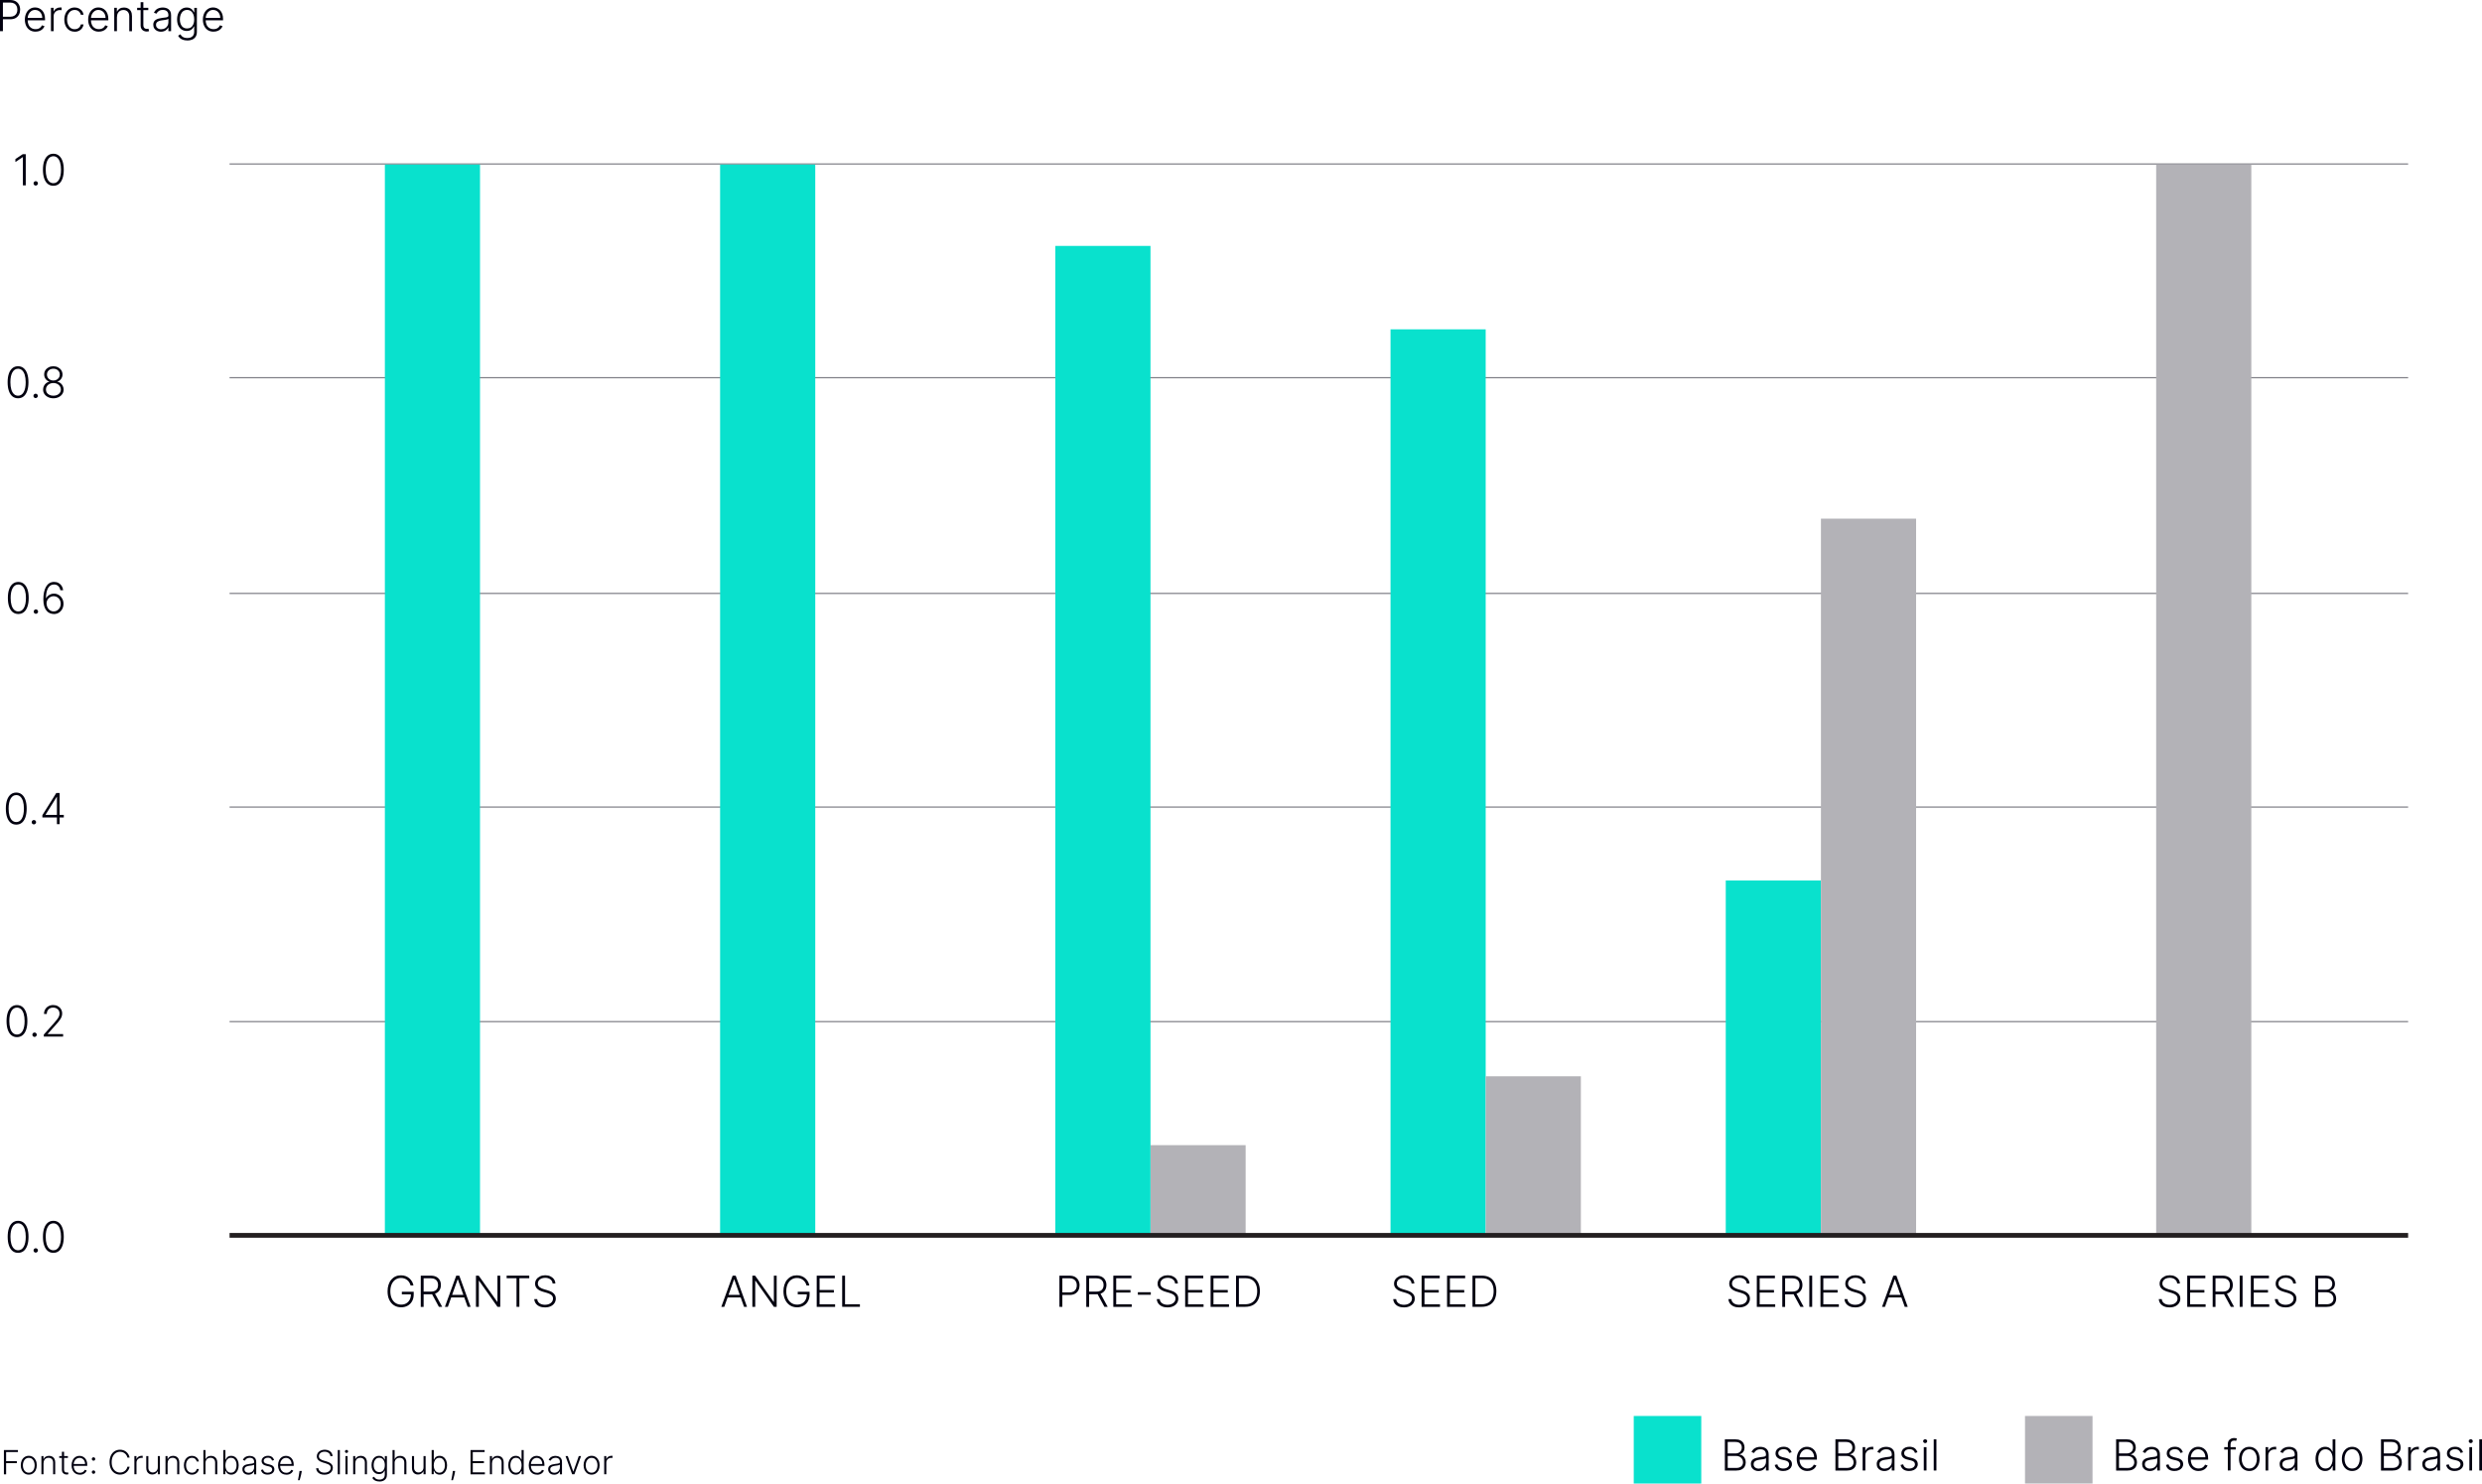 <?xml version="1.0" encoding="UTF-8" standalone="no"?>
<svg
   id="Layer_1"
   version="1.1"
   viewBox="0 0 781.48 467.17"
   sodipodi:docname="graficos_site_biotech_curva-01.svg"
   width="781.48"
   height="467.17"
   inkscape:version="1.1.2 (0a00cf5339, 2022-02-04)"
   xmlns:inkscape="http://www.inkscape.org/namespaces/inkscape"
   xmlns:sodipodi="http://sodipodi.sourceforge.net/DTD/sodipodi-0.dtd"
   xmlns="http://www.w3.org/2000/svg"
   xmlns:svg="http://www.w3.org/2000/svg">
  <sodipodi:namedview
     id="namedview323"
     pagecolor="#ffffff"
     bordercolor="#666666"
     borderopacity="1.0"
     inkscape:pageshadow="2"
     inkscape:pageopacity="0.0"
     inkscape:pagecheckerboard="0"
     showgrid="false"
     fit-margin-top="0"
     fit-margin-left="0"
     fit-margin-right="0"
     fit-margin-bottom="0"
     inkscape:zoom="0.60245498"
     inkscape:cx="566.84734"
     inkscape:cy="335.29476"
     inkscape:window-width="1920"
     inkscape:window-height="1030"
     inkscape:window-x="1440"
     inkscape:window-y="0"
     inkscape:window-maximized="1"
     inkscape:current-layer="Layer_1" />
  <!-- Generator: Adobe Illustrator 29.0.0, SVG Export Plug-In . SVG Version: 2.1.0 Build 186)  -->
  <defs
     id="defs4">
    <style
       id="style2">
      .st0 {
        stroke: #808087;
        stroke-width: .38px;
      }

      .st0, .st1 {
        fill: none;
      }

      .st1 {
        stroke: #231f20;
        stroke-width: 1.5px;
      }

      .st2 {
        fill: #b3b2b7;
      }

      .st3 {
        fill: #01000f;
      }

      .st4 {
        fill: #09e1cd;
      }
    </style>
  </defs>
  <rect
     class="st2"
     x="362.24"
     y="360.62"
     width="29.96"
     height="28.59"
     id="rect6" />
  <line
     class="st0"
     x1="72.28"
     y1="51.64"
     x2="758.22"
     y2="51.64"
     id="line8" />
  <line
     class="st0"
     x1="72.28"
     y1="186.87"
     x2="758.22"
     y2="186.87"
     id="line10" />
  <line
     class="st0"
     x1="72.28"
     y1="321.72"
     x2="758.22"
     y2="321.72"
     id="line12" />
  <line
     class="st0"
     x1="72.28"
     y1="118.94"
     x2="758.22"
     y2="118.94"
     id="line14" />
  <line
     class="st0"
     x1="72.28"
     y1="254.16"
     x2="758.22"
     y2="254.16"
     id="line16" />
  <g
     id="g86"
     transform="translate(-9.35,-267.11)">
    <path
       class="st3"
       d="m 10.58,731.38 v -7.64 H 15 v 0.63 h -3.72 v 2.88 h 3.37 v 0.63 h -3.37 v 3.51 h -0.7 z"
       id="path18" />
    <path
       class="st3"
       d="m 18.41,731.49 c -0.49,0 -0.93,-0.12 -1.31,-0.38 -0.38,-0.25 -0.67,-0.6 -0.89,-1.04 -0.21,-0.44 -0.32,-0.96 -0.32,-1.54 0,-0.58 0.11,-1.1 0.32,-1.55 0.21,-0.45 0.51,-0.79 0.89,-1.04 0.38,-0.25 0.82,-0.38 1.31,-0.38 0.49,0 0.93,0.13 1.31,0.38 0.38,0.25 0.67,0.6 0.89,1.04 0.22,0.44 0.32,0.96 0.32,1.55 0,0.59 -0.11,1.09 -0.32,1.54 -0.21,0.44 -0.51,0.79 -0.89,1.04 -0.38,0.25 -0.82,0.38 -1.31,0.38 z m 0,-0.6 c 0.4,0 0.74,-0.11 1.01,-0.32 0.28,-0.21 0.49,-0.5 0.63,-0.85 0.14,-0.36 0.21,-0.75 0.21,-1.17 0,-0.42 -0.07,-0.82 -0.21,-1.18 -0.14,-0.36 -0.35,-0.64 -0.63,-0.86 -0.28,-0.22 -0.61,-0.32 -1.01,-0.32 -0.4,0 -0.73,0.11 -1.01,0.32 -0.28,0.22 -0.49,0.5 -0.63,0.86 -0.14,0.36 -0.21,0.75 -0.21,1.18 0,0.43 0.07,0.82 0.21,1.17 0.14,0.36 0.35,0.64 0.63,0.85 0.28,0.21 0.61,0.32 1.01,0.32 z"
       id="path20" />
    <path
       class="st3"
       d="m 23.05,727.8 v 3.58 h -0.66 v -5.73 h 0.65 v 0.9 h 0.06 c 0.13,-0.29 0.34,-0.53 0.63,-0.71 0.29,-0.18 0.64,-0.27 1.06,-0.27 0.39,0 0.72,0.08 1.02,0.24 0.29,0.16 0.52,0.4 0.68,0.71 0.16,0.31 0.24,0.69 0.24,1.14 v 3.71 h -0.66 v -3.67 c 0,-0.47 -0.13,-0.84 -0.39,-1.11 -0.26,-0.27 -0.61,-0.41 -1.05,-0.41 -0.3,0 -0.57,0.06 -0.8,0.19 -0.23,0.13 -0.42,0.32 -0.55,0.56 -0.14,0.24 -0.2,0.53 -0.2,0.86 z"
       id="path22" />
    <path
       class="st3"
       d="m 30.73,725.65 v 0.58 H 28 v -0.58 z m -1.88,-1.37 h 0.67 v 5.6 c 0,0.24 0.04,0.43 0.12,0.56 0.08,0.13 0.19,0.23 0.32,0.29 0.13,0.06 0.27,0.08 0.42,0.08 0.09,0 0.16,0 0.22,-0.02 0.06,-0.01 0.12,-0.02 0.16,-0.04 l 0.14,0.6 c -0.07,0.02 -0.14,0.05 -0.24,0.07 -0.09,0.02 -0.21,0.03 -0.35,0.03 -0.24,0 -0.48,-0.05 -0.7,-0.16 -0.23,-0.11 -0.41,-0.27 -0.55,-0.48 -0.14,-0.21 -0.22,-0.47 -0.22,-0.79 v -5.76 z"
       id="path24" />
    <path
       class="st3"
       d="m 34.49,731.49 c -0.54,0 -1,-0.12 -1.39,-0.37 -0.39,-0.25 -0.69,-0.6 -0.9,-1.04 -0.21,-0.44 -0.32,-0.96 -0.32,-1.53 0,-0.57 0.11,-1.09 0.32,-1.54 0.21,-0.45 0.51,-0.8 0.88,-1.05 0.38,-0.25 0.81,-0.38 1.31,-0.38 0.31,0 0.61,0.06 0.9,0.17 0.29,0.11 0.55,0.29 0.78,0.52 0.23,0.23 0.41,0.52 0.55,0.88 0.13,0.35 0.2,0.77 0.2,1.25 v 0.33 h -4.47 v -0.58 h 3.79 c 0,-0.37 -0.07,-0.7 -0.22,-0.99 -0.15,-0.29 -0.35,-0.53 -0.62,-0.7 -0.26,-0.17 -0.56,-0.26 -0.91,-0.26 -0.36,0 -0.68,0.1 -0.96,0.29 -0.28,0.19 -0.49,0.45 -0.65,0.77 -0.16,0.32 -0.23,0.67 -0.24,1.04 v 0.35 c 0,0.46 0.08,0.85 0.24,1.19 0.16,0.34 0.38,0.6 0.67,0.79 0.29,0.19 0.63,0.28 1.03,0.28 0.27,0 0.51,-0.04 0.71,-0.13 0.21,-0.08 0.38,-0.2 0.52,-0.34 0.14,-0.14 0.25,-0.3 0.32,-0.47 l 0.63,0.21 c -0.09,0.24 -0.23,0.46 -0.43,0.67 -0.2,0.2 -0.44,0.37 -0.74,0.49 -0.3,0.12 -0.63,0.18 -1.02,0.18 z"
       id="path26" />
    <path
       class="st3"
       d="m 38.8,727.1 c -0.15,0 -0.27,-0.05 -0.38,-0.16 -0.11,-0.11 -0.16,-0.23 -0.16,-0.38 0,-0.15 0.05,-0.28 0.16,-0.38 0.11,-0.1 0.23,-0.16 0.38,-0.16 0.15,0 0.28,0.05 0.38,0.16 0.1,0.11 0.16,0.23 0.16,0.38 0,0.1 -0.02,0.19 -0.07,0.27 -0.05,0.08 -0.11,0.15 -0.19,0.2 -0.08,0.05 -0.17,0.07 -0.27,0.07 z m 0,4.13 c -0.15,0 -0.27,-0.05 -0.38,-0.16 -0.11,-0.11 -0.16,-0.23 -0.16,-0.38 0,-0.15 0.05,-0.28 0.16,-0.38 0.11,-0.1 0.23,-0.16 0.38,-0.16 0.15,0 0.28,0.05 0.38,0.16 0.1,0.11 0.16,0.23 0.16,0.38 0,0.1 -0.02,0.19 -0.07,0.27 -0.05,0.08 -0.11,0.15 -0.19,0.2 -0.08,0.05 -0.17,0.07 -0.27,0.07 z"
       id="path28" />
    <path
       class="st3"
       d="m 50.16,726.12 h -0.7 c -0.05,-0.26 -0.15,-0.5 -0.28,-0.72 -0.14,-0.22 -0.3,-0.42 -0.51,-0.58 -0.2,-0.17 -0.44,-0.3 -0.69,-0.39 -0.26,-0.09 -0.54,-0.14 -0.84,-0.14 -0.48,0 -0.92,0.12 -1.32,0.38 -0.4,0.26 -0.71,0.62 -0.95,1.11 -0.24,0.49 -0.36,1.08 -0.36,1.78 0,0.7 0.12,1.31 0.36,1.79 0.24,0.49 0.55,0.85 0.95,1.1 0.4,0.25 0.84,0.38 1.32,0.38 0.3,0 0.58,-0.05 0.84,-0.14 0.26,-0.09 0.49,-0.22 0.69,-0.39 0.2,-0.17 0.37,-0.36 0.51,-0.58 0.14,-0.22 0.23,-0.47 0.28,-0.73 h 0.7 c -0.06,0.35 -0.18,0.68 -0.35,0.98 -0.17,0.3 -0.39,0.57 -0.65,0.79 -0.26,0.23 -0.56,0.4 -0.9,0.53 -0.34,0.13 -0.71,0.19 -1.12,0.19 -0.64,0 -1.21,-0.16 -1.71,-0.48 -0.5,-0.32 -0.89,-0.78 -1.17,-1.36 -0.28,-0.58 -0.42,-1.28 -0.42,-2.08 0,-0.8 0.14,-1.49 0.42,-2.08 0.28,-0.59 0.67,-1.04 1.17,-1.36 0.5,-0.32 1.07,-0.48 1.71,-0.48 0.41,0 0.78,0.06 1.12,0.19 0.34,0.12 0.64,0.3 0.9,0.53 0.26,0.23 0.48,0.49 0.65,0.79 0.17,0.3 0.29,0.63 0.35,0.98 z"
       id="path30" />
    <path
       class="st3"
       d="m 51.66,731.38 v -5.73 h 0.65 v 0.88 h 0.05 c 0.11,-0.29 0.31,-0.52 0.6,-0.7 0.29,-0.18 0.61,-0.27 0.97,-0.27 0.05,0 0.12,0 0.18,0 0.07,0 0.12,0 0.17,0 v 0.67 c 0,0 -0.08,-0.01 -0.16,-0.02 -0.07,0 -0.16,-0.01 -0.24,-0.01 -0.3,0 -0.56,0.06 -0.8,0.19 -0.23,0.12 -0.42,0.3 -0.55,0.52 -0.13,0.22 -0.2,0.47 -0.2,0.76 v 3.7 h -0.66 z"
       id="path32" />
    <path
       class="st3"
       d="m 59.04,729.19 v -3.54 h 0.66 v 5.73 h -0.66 v -0.95 h -0.05 c -0.13,0.29 -0.35,0.54 -0.64,0.73 -0.29,0.19 -0.65,0.29 -1.07,0.29 -0.37,0 -0.69,-0.08 -0.97,-0.24 -0.28,-0.16 -0.51,-0.4 -0.67,-0.71 -0.16,-0.31 -0.24,-0.69 -0.24,-1.14 v -3.71 h 0.66 v 3.67 c 0,0.45 0.13,0.81 0.4,1.08 0.27,0.27 0.6,0.41 1.01,0.41 0.26,0 0.51,-0.06 0.75,-0.19 0.24,-0.13 0.43,-0.31 0.59,-0.55 0.15,-0.24 0.23,-0.54 0.23,-0.89 z"
       id="path34" />
    <path
       class="st3"
       d="m 62.12,727.8 v 3.58 h -0.66 v -5.73 h 0.65 v 0.9 h 0.06 c 0.13,-0.29 0.34,-0.53 0.63,-0.71 0.29,-0.18 0.64,-0.27 1.06,-0.27 0.39,0 0.72,0.08 1.02,0.24 0.29,0.16 0.52,0.4 0.68,0.71 0.16,0.31 0.24,0.69 0.24,1.14 v 3.71 h -0.66 v -3.67 c 0,-0.47 -0.13,-0.84 -0.39,-1.11 -0.26,-0.27 -0.61,-0.41 -1.05,-0.41 -0.3,0 -0.57,0.06 -0.8,0.19 -0.23,0.13 -0.42,0.32 -0.55,0.56 -0.14,0.24 -0.2,0.53 -0.2,0.86 z"
       id="path36" />
    <path
       class="st3"
       d="m 69.78,731.49 c -0.51,0 -0.96,-0.13 -1.34,-0.38 -0.38,-0.25 -0.67,-0.61 -0.88,-1.05 -0.21,-0.44 -0.31,-0.95 -0.31,-1.52 0,-0.57 0.11,-1.08 0.32,-1.53 0.21,-0.45 0.51,-0.8 0.89,-1.05 0.38,-0.25 0.82,-0.38 1.32,-0.38 0.38,0 0.73,0.07 1.04,0.22 0.31,0.15 0.57,0.36 0.77,0.62 0.2,0.27 0.33,0.58 0.38,0.93 H 71.3 c -0.07,-0.32 -0.24,-0.6 -0.5,-0.83 -0.26,-0.23 -0.6,-0.34 -1.01,-0.34 -0.37,0 -0.69,0.1 -0.97,0.3 -0.28,0.2 -0.5,0.47 -0.66,0.82 -0.16,0.35 -0.24,0.76 -0.24,1.22 0,0.46 0.08,0.88 0.23,1.23 0.15,0.36 0.37,0.64 0.65,0.84 0.28,0.2 0.61,0.3 0.98,0.3 0.25,0 0.49,-0.05 0.7,-0.14 0.21,-0.09 0.39,-0.23 0.53,-0.41 0.14,-0.18 0.24,-0.39 0.29,-0.63 h 0.67 c -0.05,0.35 -0.17,0.65 -0.37,0.92 -0.2,0.27 -0.45,0.48 -0.76,0.64 -0.31,0.16 -0.66,0.23 -1.06,0.23 z"
       id="path38" />
    <path
       class="st3"
       d="m 74.05,727.8 v 3.58 h -0.66 v -7.64 h 0.66 v 2.81 h 0.06 c 0.13,-0.3 0.34,-0.53 0.62,-0.71 0.28,-0.18 0.64,-0.26 1.07,-0.26 0.39,0 0.73,0.08 1.02,0.24 0.29,0.16 0.52,0.39 0.69,0.7 0.17,0.31 0.25,0.69 0.25,1.15 v 3.71 h -0.67 v -3.67 c 0,-0.47 -0.13,-0.84 -0.39,-1.12 -0.26,-0.27 -0.62,-0.41 -1.06,-0.41 -0.31,0 -0.58,0.06 -0.82,0.19 -0.24,0.13 -0.43,0.32 -0.56,0.56 -0.14,0.24 -0.21,0.53 -0.21,0.86 z"
       id="path40" />
    <path
       class="st3"
       d="m 79.65,731.38 v -7.64 h 0.67 v 3 h 0.06 c 0.08,-0.17 0.18,-0.35 0.32,-0.53 0.14,-0.18 0.33,-0.33 0.56,-0.46 0.23,-0.12 0.52,-0.18 0.87,-0.18 0.47,0 0.88,0.12 1.24,0.37 0.36,0.25 0.63,0.59 0.83,1.04 0.2,0.44 0.3,0.96 0.3,1.55 0,0.59 -0.1,1.11 -0.3,1.55 -0.2,0.45 -0.47,0.79 -0.83,1.04 -0.35,0.25 -0.76,0.37 -1.23,0.37 -0.35,0 -0.64,-0.06 -0.87,-0.19 -0.23,-0.12 -0.42,-0.28 -0.56,-0.46 -0.14,-0.18 -0.25,-0.36 -0.33,-0.54 H 80.3 v 1.06 h -0.64 z m 0.66,-2.86 c 0,0.46 0.07,0.87 0.21,1.23 0.14,0.36 0.34,0.64 0.6,0.84 0.26,0.2 0.57,0.3 0.95,0.3 0.38,0 0.7,-0.1 0.96,-0.32 0.26,-0.21 0.46,-0.49 0.6,-0.85 0.14,-0.36 0.21,-0.76 0.21,-1.2 0,-0.44 -0.07,-0.84 -0.2,-1.19 -0.14,-0.35 -0.33,-0.63 -0.6,-0.84 -0.26,-0.21 -0.59,-0.31 -0.97,-0.31 -0.38,0 -0.69,0.1 -0.95,0.3 -0.26,0.2 -0.46,0.48 -0.59,0.83 -0.13,0.35 -0.21,0.76 -0.21,1.21 z"
       id="path42" />
    <path
       class="st3"
       d="m 87.55,731.51 c -0.35,0 -0.66,-0.07 -0.95,-0.2 -0.29,-0.14 -0.51,-0.33 -0.68,-0.59 -0.17,-0.26 -0.25,-0.57 -0.25,-0.94 0,-0.28 0.05,-0.52 0.16,-0.72 0.11,-0.19 0.26,-0.35 0.45,-0.48 0.2,-0.12 0.43,-0.22 0.7,-0.29 0.27,-0.07 0.56,-0.13 0.89,-0.17 0.32,-0.04 0.59,-0.07 0.81,-0.1 0.22,-0.03 0.39,-0.08 0.51,-0.14 0.12,-0.06 0.17,-0.17 0.17,-0.31 v -0.13 c 0,-0.39 -0.12,-0.7 -0.35,-0.92 -0.23,-0.23 -0.57,-0.34 -1,-0.34 -0.43,0 -0.75,0.09 -1.01,0.27 -0.26,0.18 -0.44,0.4 -0.55,0.64 l -0.63,-0.23 c 0.13,-0.31 0.31,-0.56 0.54,-0.75 0.23,-0.19 0.49,-0.32 0.77,-0.41 0.28,-0.08 0.57,-0.12 0.86,-0.12 0.22,0 0.45,0.03 0.68,0.09 0.24,0.06 0.46,0.16 0.66,0.3 0.2,0.14 0.37,0.33 0.5,0.58 0.13,0.25 0.19,0.57 0.19,0.95 v 3.89 h -0.66 v -0.91 h -0.04 c -0.08,0.17 -0.2,0.33 -0.35,0.49 -0.16,0.16 -0.35,0.29 -0.59,0.39 -0.24,0.1 -0.51,0.15 -0.83,0.15 z m 0.09,-0.61 c 0.35,0 0.66,-0.08 0.92,-0.24 0.26,-0.16 0.46,-0.37 0.6,-0.62 0.14,-0.25 0.21,-0.55 0.21,-0.86 v -0.83 c 0,0 -0.13,0.09 -0.25,0.13 -0.12,0.04 -0.25,0.07 -0.4,0.1 -0.15,0.03 -0.3,0.05 -0.45,0.07 -0.15,0.02 -0.28,0.04 -0.4,0.05 -0.32,0.04 -0.6,0.1 -0.83,0.19 -0.23,0.08 -0.4,0.2 -0.53,0.35 -0.12,0.15 -0.18,0.34 -0.18,0.57 0,0.35 0.12,0.62 0.37,0.81 0.25,0.19 0.56,0.29 0.94,0.29 z"
       id="path44" />
    <path
       class="st3"
       d="m 95.64,726.9 -0.61,0.17 c -0.06,-0.17 -0.14,-0.33 -0.25,-0.47 -0.11,-0.14 -0.25,-0.25 -0.43,-0.33 -0.18,-0.08 -0.39,-0.12 -0.65,-0.12 -0.39,0 -0.71,0.09 -0.95,0.28 -0.25,0.18 -0.37,0.42 -0.37,0.71 0,0.25 0.08,0.45 0.26,0.6 0.17,0.15 0.43,0.27 0.79,0.36 l 0.87,0.21 c 0.48,0.12 0.84,0.3 1.08,0.56 0.24,0.25 0.36,0.57 0.36,0.96 0,0.32 -0.09,0.61 -0.27,0.86 -0.18,0.25 -0.43,0.45 -0.75,0.59 -0.32,0.14 -0.69,0.21 -1.11,0.21 -0.56,0 -1.02,-0.13 -1.38,-0.38 -0.36,-0.25 -0.6,-0.62 -0.7,-1.09 l 0.64,-0.16 c 0.08,0.34 0.24,0.6 0.48,0.77 0.24,0.17 0.56,0.26 0.95,0.26 0.44,0 0.79,-0.1 1.06,-0.3 0.26,-0.2 0.39,-0.45 0.39,-0.74 0,-0.23 -0.08,-0.43 -0.23,-0.58 -0.15,-0.16 -0.39,-0.27 -0.7,-0.35 l -0.94,-0.22 c -0.5,-0.12 -0.86,-0.31 -1.1,-0.57 -0.24,-0.26 -0.36,-0.58 -0.36,-0.96 0,-0.32 0.09,-0.59 0.26,-0.83 0.17,-0.24 0.41,-0.43 0.71,-0.57 0.3,-0.14 0.64,-0.21 1.03,-0.21 0.52,0 0.94,0.12 1.26,0.36 0.32,0.24 0.54,0.56 0.68,0.98 z"
       id="path46" />
    <path
       class="st3"
       d="m 99.5,731.49 c -0.54,0 -1,-0.12 -1.39,-0.37 -0.39,-0.25 -0.69,-0.6 -0.9,-1.04 -0.21,-0.44 -0.32,-0.96 -0.32,-1.53 0,-0.57 0.11,-1.09 0.32,-1.54 0.21,-0.45 0.51,-0.8 0.88,-1.05 0.38,-0.25 0.81,-0.38 1.31,-0.38 0.31,0 0.61,0.06 0.9,0.17 0.29,0.11 0.55,0.29 0.78,0.52 0.23,0.23 0.41,0.52 0.55,0.88 0.13,0.35 0.2,0.77 0.2,1.25 v 0.33 h -4.47 v -0.58 h 3.79 c 0,-0.37 -0.07,-0.7 -0.22,-0.99 -0.15,-0.29 -0.35,-0.53 -0.62,-0.7 -0.26,-0.17 -0.56,-0.26 -0.91,-0.26 -0.36,0 -0.68,0.1 -0.96,0.29 -0.28,0.19 -0.49,0.45 -0.65,0.77 -0.16,0.32 -0.23,0.67 -0.24,1.04 v 0.35 c 0,0.46 0.08,0.85 0.24,1.19 0.16,0.34 0.38,0.6 0.67,0.79 0.29,0.19 0.63,0.28 1.03,0.28 0.27,0 0.51,-0.04 0.71,-0.13 0.21,-0.08 0.38,-0.2 0.52,-0.34 0.14,-0.14 0.25,-0.3 0.32,-0.47 l 0.63,0.21 c -0.09,0.24 -0.23,0.46 -0.43,0.67 -0.2,0.2 -0.44,0.37 -0.74,0.49 -0.3,0.12 -0.63,0.18 -1.02,0.18 z"
       id="path48" />
    <path
       class="st3"
       d="m 104.38,730.33 -0.07,0.4 c -0.04,0.27 -0.1,0.56 -0.18,0.89 -0.08,0.32 -0.16,0.63 -0.24,0.92 -0.08,0.29 -0.15,0.52 -0.21,0.7 h -0.51 c 0.03,-0.17 0.07,-0.38 0.12,-0.64 0.05,-0.26 0.1,-0.55 0.16,-0.87 0.05,-0.32 0.1,-0.64 0.15,-0.98 l 0.05,-0.42 h 0.72 z"
       id="path50" />
    <path
       class="st3"
       d="m 113.37,725.65 c -0.04,-0.43 -0.23,-0.76 -0.56,-1.01 -0.33,-0.25 -0.75,-0.38 -1.26,-0.38 -0.36,0 -0.67,0.06 -0.94,0.18 -0.27,0.12 -0.48,0.29 -0.63,0.51 -0.15,0.21 -0.23,0.46 -0.23,0.73 0,0.2 0.04,0.38 0.13,0.53 0.09,0.15 0.21,0.28 0.35,0.39 0.15,0.11 0.31,0.2 0.49,0.28 0.18,0.08 0.36,0.14 0.55,0.19 l 0.81,0.23 c 0.24,0.07 0.49,0.15 0.73,0.26 0.24,0.1 0.47,0.24 0.67,0.39 0.2,0.16 0.37,0.35 0.49,0.58 0.12,0.23 0.18,0.5 0.18,0.82 0,0.41 -0.11,0.77 -0.32,1.1 -0.21,0.33 -0.51,0.58 -0.91,0.77 -0.4,0.19 -0.87,0.29 -1.42,0.29 -0.52,0 -0.97,-0.09 -1.35,-0.26 -0.38,-0.17 -0.68,-0.41 -0.9,-0.72 -0.22,-0.31 -0.34,-0.66 -0.37,-1.06 h 0.72 c 0.03,0.3 0.12,0.56 0.3,0.76 0.18,0.2 0.4,0.37 0.68,0.48 0.28,0.11 0.59,0.16 0.93,0.16 0.38,0 0.72,-0.06 1.02,-0.19 0.3,-0.13 0.53,-0.31 0.7,-0.54 0.17,-0.23 0.26,-0.5 0.26,-0.8 0,-0.26 -0.07,-0.48 -0.2,-0.65 -0.13,-0.17 -0.32,-0.32 -0.56,-0.44 -0.24,-0.12 -0.52,-0.22 -0.83,-0.32 l -0.91,-0.27 c -0.6,-0.18 -1.06,-0.43 -1.39,-0.74 -0.33,-0.32 -0.5,-0.72 -0.5,-1.21 0,-0.41 0.11,-0.77 0.33,-1.08 0.22,-0.31 0.52,-0.55 0.9,-0.73 0.38,-0.17 0.8,-0.26 1.27,-0.26 0.47,0 0.89,0.09 1.26,0.26 0.37,0.17 0.66,0.41 0.87,0.72 0.21,0.31 0.33,0.65 0.34,1.04 h -0.67 z"
       id="path52" />
    <path
       class="st3"
       d="m 116.36,723.74 v 7.64 h -0.66 v -7.64 z"
       id="path54" />
    <path
       class="st3"
       d="m 118.46,724.66 c -0.13,0 -0.25,-0.05 -0.35,-0.14 -0.1,-0.09 -0.15,-0.21 -0.15,-0.34 0,-0.13 0.05,-0.24 0.15,-0.34 0.1,-0.09 0.21,-0.14 0.35,-0.14 0.14,0 0.25,0.05 0.35,0.14 0.1,0.09 0.15,0.21 0.15,0.34 0,0.13 -0.05,0.24 -0.15,0.34 -0.1,0.09 -0.21,0.14 -0.35,0.14 z m -0.34,6.72 v -5.73 h 0.67 v 5.73 z"
       id="path56" />
    <path
       class="st3"
       d="m 121.21,727.8 v 3.58 h -0.66 v -5.73 h 0.65 v 0.9 h 0.06 c 0.13,-0.29 0.34,-0.53 0.63,-0.71 0.29,-0.18 0.64,-0.27 1.06,-0.27 0.39,0 0.72,0.08 1.02,0.24 0.29,0.16 0.52,0.4 0.68,0.71 0.16,0.31 0.24,0.69 0.24,1.14 v 3.71 h -0.66 v -3.67 c 0,-0.47 -0.13,-0.84 -0.39,-1.11 -0.26,-0.27 -0.61,-0.41 -1.05,-0.41 -0.3,0 -0.57,0.06 -0.8,0.19 -0.23,0.13 -0.42,0.32 -0.55,0.56 -0.14,0.24 -0.2,0.53 -0.2,0.86 z"
       id="path58" />
    <path
       class="st3"
       d="m 128.81,733.64 c -0.39,0 -0.73,-0.05 -1.03,-0.15 -0.29,-0.1 -0.54,-0.24 -0.74,-0.41 -0.2,-0.17 -0.36,-0.37 -0.47,-0.58 l 0.54,-0.36 c 0.08,0.14 0.19,0.29 0.33,0.42 0.14,0.14 0.32,0.25 0.54,0.35 0.22,0.09 0.5,0.14 0.82,0.14 0.51,0 0.92,-0.13 1.23,-0.38 0.31,-0.25 0.47,-0.65 0.47,-1.18 v -1.29 h -0.06 c -0.08,0.17 -0.19,0.35 -0.33,0.52 -0.14,0.17 -0.33,0.32 -0.57,0.43 -0.23,0.11 -0.52,0.17 -0.86,0.17 -0.46,0 -0.86,-0.11 -1.22,-0.34 -0.35,-0.23 -0.63,-0.55 -0.83,-0.97 -0.2,-0.42 -0.3,-0.92 -0.3,-1.51 0,-0.59 0.1,-1.09 0.3,-1.53 0.2,-0.44 0.47,-0.78 0.83,-1.03 0.36,-0.25 0.77,-0.37 1.24,-0.37 0.35,0 0.64,0.06 0.87,0.18 0.23,0.12 0.42,0.28 0.56,0.46 0.14,0.18 0.25,0.36 0.33,0.53 h 0.07 v -1.09 h 0.65 v 5.88 c 0,0.48 -0.1,0.88 -0.31,1.2 -0.21,0.31 -0.49,0.54 -0.84,0.7 -0.35,0.16 -0.76,0.23 -1.21,0.23 z m -0.04,-2.93 c 0.37,0 0.68,-0.09 0.94,-0.27 0.26,-0.18 0.46,-0.43 0.6,-0.77 0.14,-0.33 0.21,-0.73 0.21,-1.19 0,-0.46 -0.07,-0.84 -0.21,-1.19 -0.14,-0.35 -0.33,-0.62 -0.59,-0.82 -0.26,-0.2 -0.58,-0.3 -0.95,-0.3 -0.37,0 -0.71,0.1 -0.97,0.31 -0.26,0.21 -0.46,0.48 -0.6,0.83 -0.13,0.35 -0.2,0.74 -0.2,1.17 0,0.43 0.07,0.82 0.21,1.16 0.14,0.33 0.34,0.59 0.6,0.78 0.26,0.19 0.58,0.28 0.96,0.28 z"
       id="path60" />
    <path
       class="st3"
       d="m 133.6,727.8 v 3.58 h -0.66 v -7.64 h 0.66 v 2.81 h 0.06 c 0.13,-0.3 0.34,-0.53 0.62,-0.71 0.28,-0.18 0.64,-0.26 1.07,-0.26 0.39,0 0.73,0.08 1.02,0.24 0.29,0.16 0.52,0.39 0.69,0.7 0.17,0.31 0.25,0.69 0.25,1.15 v 3.71 h -0.67 v -3.67 c 0,-0.47 -0.13,-0.84 -0.39,-1.12 -0.26,-0.27 -0.62,-0.41 -1.06,-0.41 -0.31,0 -0.58,0.06 -0.82,0.19 -0.24,0.13 -0.43,0.32 -0.57,0.56 -0.14,0.24 -0.21,0.53 -0.21,0.86 z"
       id="path62" />
    <path
       class="st3"
       d="m 142.7,729.19 v -3.54 h 0.66 v 5.73 h -0.66 v -0.95 h -0.05 c -0.13,0.29 -0.35,0.54 -0.64,0.73 -0.29,0.19 -0.65,0.29 -1.07,0.29 -0.37,0 -0.69,-0.08 -0.97,-0.24 -0.28,-0.16 -0.51,-0.4 -0.67,-0.71 -0.16,-0.31 -0.24,-0.69 -0.24,-1.14 v -3.71 h 0.66 v 3.67 c 0,0.45 0.13,0.81 0.4,1.08 0.27,0.27 0.6,0.41 1.01,0.41 0.26,0 0.51,-0.06 0.75,-0.19 0.24,-0.13 0.43,-0.31 0.59,-0.55 0.15,-0.24 0.23,-0.54 0.23,-0.89 z"
       id="path64" />
    <path
       class="st3"
       d="m 145.26,731.38 v -7.64 h 0.67 v 3 h 0.06 c 0.08,-0.17 0.18,-0.35 0.32,-0.53 0.14,-0.18 0.33,-0.33 0.56,-0.46 0.23,-0.12 0.52,-0.18 0.87,-0.18 0.47,0 0.88,0.12 1.24,0.37 0.36,0.25 0.63,0.59 0.83,1.04 0.2,0.44 0.3,0.96 0.3,1.55 0,0.59 -0.1,1.11 -0.3,1.55 -0.2,0.45 -0.47,0.79 -0.83,1.04 -0.35,0.25 -0.76,0.37 -1.23,0.37 -0.35,0 -0.64,-0.06 -0.87,-0.19 -0.23,-0.12 -0.42,-0.28 -0.56,-0.46 -0.14,-0.18 -0.25,-0.36 -0.33,-0.54 h -0.08 v 1.06 h -0.64 z m 0.65,-2.86 c 0,0.46 0.07,0.87 0.21,1.23 0.14,0.36 0.34,0.64 0.6,0.84 0.26,0.2 0.57,0.3 0.95,0.3 0.38,0 0.7,-0.1 0.96,-0.32 0.26,-0.21 0.46,-0.49 0.6,-0.85 0.14,-0.36 0.21,-0.76 0.21,-1.2 0,-0.44 -0.07,-0.84 -0.2,-1.19 -0.14,-0.35 -0.33,-0.63 -0.6,-0.84 -0.26,-0.21 -0.59,-0.31 -0.97,-0.31 -0.38,0 -0.69,0.1 -0.95,0.3 -0.26,0.2 -0.46,0.48 -0.59,0.83 -0.13,0.35 -0.21,0.76 -0.21,1.21 z"
       id="path66" />
    <path
       class="st3"
       d="m 152.66,730.33 -0.07,0.4 c -0.04,0.27 -0.1,0.56 -0.18,0.89 -0.08,0.32 -0.16,0.63 -0.24,0.92 -0.08,0.29 -0.15,0.52 -0.21,0.7 h -0.51 c 0.03,-0.17 0.07,-0.38 0.12,-0.64 0.05,-0.26 0.1,-0.55 0.16,-0.87 0.05,-0.32 0.1,-0.64 0.15,-0.98 l 0.05,-0.42 h 0.72 z"
       id="path68" />
    <path
       class="st3"
       d="m 157.51,731.38 v -7.64 h 4.43 v 0.63 h -3.73 v 2.88 h 3.5 v 0.63 h -3.5 v 2.88 h 3.81 v 0.63 h -4.5 z"
       id="path70" />
    <path
       class="st3"
       d="m 164.26,727.8 v 3.58 h -0.66 v -5.73 h 0.65 v 0.9 h 0.06 c 0.13,-0.29 0.34,-0.53 0.63,-0.71 0.29,-0.18 0.64,-0.27 1.06,-0.27 0.39,0 0.72,0.08 1.02,0.24 0.29,0.16 0.52,0.4 0.68,0.71 0.16,0.31 0.24,0.69 0.24,1.14 v 3.71 h -0.66 v -3.67 c 0,-0.47 -0.13,-0.84 -0.39,-1.11 -0.26,-0.27 -0.61,-0.41 -1.05,-0.41 -0.3,0 -0.57,0.06 -0.8,0.19 -0.23,0.13 -0.42,0.32 -0.55,0.56 -0.14,0.24 -0.2,0.53 -0.2,0.86 z"
       id="path72" />
    <path
       class="st3"
       d="m 171.75,731.49 c -0.47,0 -0.88,-0.12 -1.23,-0.37 -0.35,-0.25 -0.63,-0.6 -0.83,-1.04 -0.2,-0.44 -0.3,-0.96 -0.3,-1.55 0,-0.59 0.1,-1.11 0.3,-1.55 0.2,-0.44 0.47,-0.79 0.83,-1.04 0.36,-0.25 0.77,-0.37 1.24,-0.37 0.35,0 0.64,0.06 0.87,0.18 0.23,0.12 0.42,0.28 0.55,0.46 0.14,0.18 0.25,0.36 0.33,0.53 h 0.06 v -3 h 0.67 v 7.64 h -0.65 v -1.06 h -0.08 c -0.08,0.17 -0.19,0.35 -0.33,0.54 -0.14,0.19 -0.33,0.34 -0.56,0.46 -0.23,0.12 -0.52,0.19 -0.87,0.19 z m 0.07,-0.6 c 0.37,0 0.69,-0.1 0.95,-0.3 0.26,-0.2 0.46,-0.48 0.6,-0.84 0.14,-0.36 0.21,-0.77 0.21,-1.23 0,-0.46 -0.07,-0.86 -0.21,-1.21 -0.14,-0.35 -0.33,-0.63 -0.6,-0.83 -0.26,-0.2 -0.58,-0.3 -0.95,-0.3 -0.37,0 -0.71,0.1 -0.97,0.31 -0.26,0.21 -0.46,0.49 -0.6,0.84 -0.14,0.35 -0.2,0.75 -0.2,1.19 0,0.44 0.07,0.85 0.21,1.2 0.14,0.35 0.34,0.64 0.6,0.85 0.26,0.21 0.58,0.32 0.96,0.32 z"
       id="path74" />
    <path
       class="st3"
       d="m 178.44,731.49 c -0.53,0 -1,-0.12 -1.39,-0.37 -0.39,-0.25 -0.69,-0.6 -0.9,-1.04 -0.21,-0.44 -0.32,-0.96 -0.32,-1.53 0,-0.57 0.11,-1.09 0.32,-1.54 0.21,-0.45 0.51,-0.8 0.88,-1.05 0.38,-0.25 0.81,-0.38 1.31,-0.38 0.31,0 0.61,0.06 0.9,0.17 0.29,0.11 0.55,0.29 0.78,0.52 0.23,0.23 0.41,0.52 0.55,0.88 0.13,0.35 0.2,0.77 0.2,1.25 v 0.33 h -4.47 v -0.58 h 3.8 c 0,-0.37 -0.07,-0.7 -0.22,-0.99 -0.15,-0.29 -0.35,-0.53 -0.62,-0.7 -0.26,-0.17 -0.57,-0.26 -0.91,-0.26 -0.36,0 -0.68,0.1 -0.96,0.29 -0.28,0.19 -0.49,0.45 -0.65,0.77 -0.16,0.32 -0.23,0.67 -0.24,1.04 v 0.35 c 0,0.46 0.08,0.85 0.24,1.19 0.16,0.34 0.38,0.6 0.67,0.79 0.29,0.19 0.64,0.28 1.03,0.28 0.27,0 0.51,-0.04 0.71,-0.13 0.21,-0.08 0.38,-0.2 0.52,-0.34 0.14,-0.14 0.25,-0.3 0.32,-0.47 l 0.63,0.21 c -0.09,0.24 -0.23,0.46 -0.43,0.67 -0.2,0.2 -0.44,0.37 -0.74,0.49 -0.29,0.12 -0.63,0.18 -1.02,0.18 z"
       id="path76" />
    <path
       class="st3"
       d="m 183.82,731.51 c -0.35,0 -0.66,-0.07 -0.95,-0.2 -0.29,-0.13 -0.51,-0.33 -0.68,-0.59 -0.17,-0.26 -0.25,-0.57 -0.25,-0.94 0,-0.28 0.05,-0.52 0.16,-0.72 0.11,-0.19 0.26,-0.35 0.46,-0.48 0.2,-0.12 0.43,-0.22 0.7,-0.29 0.27,-0.07 0.56,-0.13 0.89,-0.17 0.32,-0.04 0.59,-0.07 0.81,-0.1 0.22,-0.03 0.39,-0.08 0.51,-0.14 0.12,-0.06 0.17,-0.17 0.17,-0.31 v -0.13 c 0,-0.39 -0.12,-0.7 -0.35,-0.92 -0.23,-0.23 -0.57,-0.34 -1,-0.34 -0.41,0 -0.75,0.09 -1.01,0.27 -0.26,0.18 -0.44,0.4 -0.55,0.64 l -0.63,-0.23 c 0.13,-0.31 0.31,-0.56 0.54,-0.75 0.23,-0.19 0.48,-0.32 0.77,-0.41 0.28,-0.08 0.57,-0.12 0.86,-0.12 0.22,0 0.45,0.03 0.68,0.09 0.24,0.06 0.46,0.16 0.66,0.3 0.2,0.14 0.37,0.33 0.5,0.58 0.13,0.25 0.19,0.57 0.19,0.95 v 3.89 h -0.66 v -0.91 h -0.04 c -0.08,0.17 -0.2,0.33 -0.35,0.49 -0.16,0.16 -0.35,0.29 -0.59,0.39 -0.24,0.1 -0.51,0.15 -0.83,0.15 z m 0.09,-0.61 c 0.35,0 0.66,-0.08 0.92,-0.24 0.26,-0.16 0.46,-0.37 0.6,-0.62 0.14,-0.25 0.21,-0.55 0.21,-0.86 v -0.83 c 0,0 -0.13,0.09 -0.25,0.13 -0.12,0.04 -0.25,0.07 -0.4,0.1 -0.15,0.03 -0.3,0.05 -0.45,0.07 -0.15,0.02 -0.28,0.04 -0.4,0.05 -0.32,0.04 -0.6,0.1 -0.83,0.19 -0.23,0.08 -0.4,0.2 -0.53,0.35 -0.12,0.15 -0.18,0.34 -0.18,0.57 0,0.35 0.12,0.62 0.37,0.81 0.25,0.19 0.56,0.29 0.94,0.29 z"
       id="path78" />
    <path
       class="st3"
       d="m 192.3,725.65 -2.09,5.73 h -0.71 l -2.09,-5.73 h 0.72 l 1.7,4.85 h 0.05 l 1.7,-4.85 z"
       id="path80" />
    <path
       class="st3"
       d="m 195.62,731.49 c -0.49,0 -0.93,-0.12 -1.31,-0.38 -0.38,-0.25 -0.67,-0.6 -0.89,-1.04 -0.21,-0.44 -0.32,-0.96 -0.32,-1.54 0,-0.58 0.11,-1.1 0.32,-1.55 0.21,-0.45 0.51,-0.79 0.89,-1.04 0.38,-0.25 0.82,-0.38 1.31,-0.38 0.49,0 0.93,0.13 1.31,0.38 0.38,0.25 0.67,0.6 0.89,1.04 0.22,0.44 0.32,0.96 0.32,1.55 0,0.59 -0.11,1.09 -0.32,1.54 -0.21,0.44 -0.51,0.79 -0.89,1.04 -0.38,0.25 -0.82,0.38 -1.31,0.38 z m 0,-0.6 c 0.4,0 0.74,-0.11 1.01,-0.32 0.28,-0.21 0.49,-0.5 0.63,-0.85 0.14,-0.36 0.21,-0.75 0.21,-1.17 0,-0.42 -0.07,-0.82 -0.21,-1.18 -0.14,-0.36 -0.35,-0.64 -0.63,-0.86 -0.28,-0.22 -0.61,-0.32 -1.01,-0.32 -0.4,0 -0.73,0.11 -1.01,0.32 -0.28,0.22 -0.49,0.5 -0.63,0.86 -0.14,0.36 -0.21,0.75 -0.21,1.18 0,0.43 0.07,0.82 0.21,1.17 0.14,0.36 0.35,0.64 0.63,0.85 0.28,0.21 0.61,0.32 1.01,0.32 z"
       id="path82" />
    <path
       class="st3"
       d="m 199.59,731.38 v -5.73 h 0.65 v 0.88 h 0.05 c 0.11,-0.29 0.31,-0.52 0.6,-0.7 0.29,-0.18 0.61,-0.27 0.97,-0.27 0.05,0 0.12,0 0.18,0 0.07,0 0.12,0 0.17,0 v 0.67 c 0,0 -0.08,-0.01 -0.16,-0.02 -0.07,0 -0.16,-0.01 -0.24,-0.01 -0.3,0 -0.56,0.06 -0.8,0.19 -0.23,0.12 -0.42,0.3 -0.55,0.52 -0.13,0.22 -0.2,0.47 -0.2,0.76 v 3.7 h -0.66 z"
       id="path84" />
  </g>
  <g
     id="g108"
     transform="translate(-9.35,-267.11)">
    <path
       class="st3"
       d="m 552.44,730.19 v -9.82 h 3.31 c 0.64,0 1.17,0.11 1.6,0.34 0.43,0.23 0.75,0.53 0.96,0.92 0.21,0.39 0.32,0.83 0.32,1.32 0,0.41 -0.07,0.76 -0.21,1.05 -0.14,0.29 -0.32,0.53 -0.56,0.7 -0.24,0.18 -0.5,0.31 -0.79,0.39 v 0.08 c 0.32,0.02 0.62,0.13 0.92,0.33 0.3,0.2 0.54,0.48 0.73,0.84 0.19,0.36 0.29,0.79 0.29,1.29 0,0.5 -0.11,0.94 -0.33,1.33 -0.22,0.39 -0.56,0.69 -1.01,0.92 -0.46,0.22 -1.04,0.33 -1.74,0.33 h -3.5 z m 0.9,-5.38 h 2.5 c 0.39,0 0.73,-0.08 1.02,-0.24 0.29,-0.16 0.52,-0.38 0.68,-0.66 0.16,-0.28 0.24,-0.6 0.24,-0.96 0,-0.52 -0.17,-0.95 -0.51,-1.27 -0.34,-0.33 -0.84,-0.49 -1.52,-0.49 h -2.42 v 3.63 z m 0,4.57 h 2.6 c 0.76,0 1.32,-0.17 1.68,-0.5 0.36,-0.34 0.54,-0.76 0.54,-1.27 0,-0.37 -0.09,-0.71 -0.27,-1.02 -0.18,-0.31 -0.43,-0.55 -0.76,-0.73 -0.33,-0.18 -0.71,-0.27 -1.15,-0.27 h -2.64 v 3.78 z"
       id="path88" />
    <path
       class="st3"
       d="m 563.06,730.36 c -0.44,0 -0.85,-0.09 -1.22,-0.26 -0.37,-0.17 -0.66,-0.43 -0.88,-0.76 -0.22,-0.33 -0.33,-0.73 -0.33,-1.21 0,-0.36 0.07,-0.67 0.21,-0.92 0.14,-0.25 0.33,-0.45 0.58,-0.61 0.25,-0.16 0.55,-0.29 0.9,-0.38 0.34,-0.09 0.72,-0.17 1.14,-0.22 0.41,-0.05 0.76,-0.1 1.05,-0.13 0.29,-0.04 0.5,-0.1 0.65,-0.18 0.15,-0.08 0.22,-0.22 0.22,-0.4 v -0.17 c 0,-0.5 -0.15,-0.9 -0.45,-1.19 -0.3,-0.29 -0.73,-0.43 -1.29,-0.43 -0.53,0 -0.96,0.12 -1.3,0.35 -0.34,0.23 -0.57,0.51 -0.7,0.82 l -0.81,-0.29 c 0.17,-0.4 0.4,-0.73 0.69,-0.97 0.29,-0.24 0.62,-0.42 0.99,-0.52 0.36,-0.11 0.73,-0.16 1.11,-0.16 0.28,0 0.57,0.04 0.88,0.11 0.3,0.07 0.59,0.2 0.85,0.38 0.26,0.18 0.47,0.43 0.64,0.75 0.17,0.32 0.24,0.73 0.24,1.22 v 5 h -0.85 v -1.17 h -0.05 c -0.1,0.22 -0.25,0.43 -0.46,0.63 -0.2,0.21 -0.45,0.37 -0.76,0.5 -0.31,0.13 -0.66,0.2 -1.07,0.2 z m 0.12,-0.78 c 0.45,0 0.85,-0.1 1.18,-0.3 0.33,-0.2 0.59,-0.47 0.77,-0.8 0.18,-0.33 0.27,-0.7 0.27,-1.1 v -1.06 c -0.06,0.06 -0.17,0.12 -0.32,0.16 -0.15,0.04 -0.32,0.09 -0.51,0.13 -0.19,0.04 -0.39,0.07 -0.58,0.09 -0.19,0.02 -0.36,0.05 -0.52,0.07 -0.42,0.05 -0.77,0.13 -1.06,0.24 -0.29,0.11 -0.52,0.26 -0.68,0.45 -0.16,0.19 -0.24,0.43 -0.24,0.73 0,0.45 0.16,0.79 0.48,1.04 0.32,0.25 0.72,0.37 1.2,0.37 z"
       id="path90" />
    <path
       class="st3"
       d="m 573.47,724.44 -0.78,0.22 c -0.08,-0.22 -0.19,-0.42 -0.33,-0.6 -0.14,-0.18 -0.32,-0.32 -0.55,-0.43 -0.23,-0.11 -0.5,-0.16 -0.84,-0.16 -0.5,0 -0.91,0.12 -1.23,0.35 -0.32,0.24 -0.48,0.54 -0.48,0.92 0,0.32 0.11,0.57 0.33,0.77 0.22,0.2 0.56,0.35 1.01,0.47 l 1.11,0.27 c 0.62,0.15 1.08,0.39 1.39,0.71 0.31,0.32 0.46,0.74 0.46,1.23 0,0.42 -0.12,0.78 -0.35,1.11 -0.23,0.32 -0.55,0.58 -0.96,0.76 -0.41,0.18 -0.89,0.28 -1.43,0.28 -0.72,0 -1.31,-0.16 -1.78,-0.49 -0.47,-0.33 -0.76,-0.79 -0.9,-1.41 l 0.82,-0.2 c 0.11,0.44 0.31,0.77 0.62,0.99 0.31,0.22 0.71,0.34 1.22,0.34 0.57,0 1.02,-0.13 1.36,-0.38 0.34,-0.25 0.51,-0.57 0.51,-0.96 0,-0.3 -0.1,-0.55 -0.3,-0.75 -0.2,-0.2 -0.5,-0.35 -0.9,-0.45 l -1.2,-0.29 c -0.64,-0.15 -1.11,-0.4 -1.42,-0.73 -0.31,-0.33 -0.46,-0.74 -0.46,-1.24 0,-0.41 0.11,-0.76 0.33,-1.07 0.22,-0.31 0.52,-0.55 0.91,-0.73 0.39,-0.18 0.83,-0.26 1.32,-0.26 0.67,0 1.21,0.15 1.62,0.46 0.4,0.3 0.7,0.72 0.88,1.26 z"
       id="path92" />
    <path
       class="st3"
       d="m 578.42,730.34 c -0.69,0 -1.28,-0.16 -1.78,-0.48 -0.5,-0.32 -0.89,-0.77 -1.16,-1.34 -0.27,-0.57 -0.41,-1.23 -0.41,-1.97 0,-0.74 0.14,-1.4 0.41,-1.98 0.27,-0.58 0.65,-1.03 1.14,-1.36 0.49,-0.33 1.04,-0.49 1.68,-0.49 0.4,0 0.78,0.07 1.16,0.22 0.37,0.15 0.7,0.37 1,0.67 0.3,0.3 0.53,0.67 0.7,1.13 0.17,0.45 0.26,0.99 0.26,1.6 v 0.42 h -5.75 v -0.75 h 4.88 c 0,-0.47 -0.09,-0.9 -0.29,-1.28 -0.2,-0.38 -0.45,-0.68 -0.79,-0.9 -0.34,-0.22 -0.73,-0.33 -1.17,-0.33 -0.47,0 -0.88,0.12 -1.23,0.37 -0.35,0.25 -0.63,0.58 -0.83,0.99 -0.2,0.41 -0.3,0.86 -0.3,1.34 v 0.45 c 0,0.58 0.1,1.1 0.3,1.53 0.2,0.44 0.49,0.77 0.87,1.01 0.38,0.24 0.82,0.36 1.33,0.36 0.35,0 0.65,-0.05 0.92,-0.16 0.26,-0.11 0.49,-0.25 0.67,-0.44 0.18,-0.18 0.32,-0.39 0.41,-0.61 l 0.81,0.26 c -0.11,0.31 -0.29,0.6 -0.55,0.86 -0.25,0.26 -0.57,0.47 -0.95,0.63 -0.38,0.16 -0.81,0.24 -1.31,0.24 z"
       id="path94" />
    <path
       class="st3"
       d="m 587.25,730.19 v -9.82 h 3.31 c 0.64,0 1.17,0.11 1.6,0.34 0.43,0.23 0.75,0.53 0.96,0.92 0.21,0.39 0.32,0.83 0.32,1.32 0,0.41 -0.07,0.76 -0.21,1.05 -0.14,0.29 -0.32,0.53 -0.56,0.7 -0.24,0.18 -0.5,0.31 -0.79,0.39 v 0.08 c 0.32,0.02 0.62,0.13 0.92,0.33 0.3,0.2 0.54,0.48 0.73,0.84 0.19,0.36 0.29,0.79 0.29,1.29 0,0.5 -0.11,0.94 -0.33,1.33 -0.22,0.39 -0.56,0.69 -1.01,0.92 -0.46,0.22 -1.04,0.33 -1.74,0.33 h -3.5 z m 0.9,-5.38 h 2.5 c 0.39,0 0.73,-0.08 1.02,-0.24 0.29,-0.16 0.52,-0.38 0.68,-0.66 0.16,-0.28 0.24,-0.6 0.24,-0.96 0,-0.52 -0.17,-0.95 -0.51,-1.27 -0.34,-0.33 -0.84,-0.49 -1.52,-0.49 h -2.42 v 3.63 z m 0,4.57 h 2.6 c 0.76,0 1.32,-0.17 1.68,-0.5 0.36,-0.34 0.54,-0.76 0.54,-1.27 0,-0.37 -0.09,-0.71 -0.27,-1.02 -0.18,-0.31 -0.43,-0.55 -0.76,-0.73 -0.33,-0.18 -0.71,-0.27 -1.15,-0.27 h -2.64 v 3.78 z"
       id="path96" />
    <path
       class="st3"
       d="m 595.82,730.19 v -7.36 h 0.83 v 1.13 h 0.06 c 0.15,-0.37 0.4,-0.67 0.77,-0.9 0.37,-0.23 0.78,-0.34 1.24,-0.34 0.07,0 0.15,0 0.23,0 0.08,0 0.16,0 0.22,0 v 0.87 c 0,0 -0.11,-0.02 -0.2,-0.03 -0.09,-0.01 -0.2,-0.02 -0.31,-0.02 -0.38,0 -0.72,0.08 -1.02,0.24 -0.3,0.16 -0.54,0.38 -0.71,0.67 -0.17,0.28 -0.26,0.61 -0.26,0.97 v 4.76 h -0.85 z"
       id="path98" />
    <path
       class="st3"
       d="m 602.68,730.36 c -0.44,0 -0.85,-0.09 -1.22,-0.26 -0.37,-0.17 -0.66,-0.43 -0.88,-0.76 -0.22,-0.33 -0.33,-0.73 -0.33,-1.21 0,-0.36 0.07,-0.67 0.21,-0.92 0.14,-0.25 0.33,-0.45 0.58,-0.61 0.25,-0.16 0.55,-0.29 0.9,-0.38 0.34,-0.09 0.72,-0.17 1.14,-0.22 0.41,-0.05 0.76,-0.1 1.05,-0.13 0.29,-0.04 0.5,-0.1 0.65,-0.18 0.15,-0.08 0.22,-0.22 0.22,-0.4 v -0.17 c 0,-0.5 -0.15,-0.9 -0.45,-1.19 -0.3,-0.29 -0.73,-0.43 -1.29,-0.43 -0.53,0 -0.96,0.12 -1.3,0.35 -0.34,0.23 -0.57,0.51 -0.7,0.82 l -0.81,-0.29 c 0.17,-0.4 0.4,-0.73 0.69,-0.97 0.29,-0.24 0.62,-0.42 0.99,-0.52 0.36,-0.11 0.73,-0.16 1.11,-0.16 0.28,0 0.57,0.04 0.88,0.11 0.3,0.07 0.59,0.2 0.85,0.38 0.26,0.18 0.47,0.43 0.64,0.75 0.17,0.32 0.24,0.73 0.24,1.22 v 5 H 605 v -1.17 h -0.05 c -0.1,0.22 -0.25,0.43 -0.46,0.63 -0.2,0.21 -0.45,0.37 -0.76,0.5 -0.31,0.13 -0.66,0.2 -1.07,0.2 z m 0.12,-0.78 c 0.45,0 0.85,-0.1 1.18,-0.3 0.33,-0.2 0.59,-0.47 0.77,-0.8 0.18,-0.33 0.27,-0.7 0.27,-1.1 v -1.06 c -0.06,0.06 -0.17,0.12 -0.32,0.16 -0.15,0.04 -0.32,0.09 -0.51,0.13 -0.19,0.04 -0.39,0.07 -0.58,0.09 -0.19,0.02 -0.36,0.05 -0.52,0.07 -0.42,0.05 -0.77,0.13 -1.06,0.24 -0.29,0.11 -0.52,0.26 -0.68,0.45 -0.16,0.19 -0.24,0.43 -0.24,0.73 0,0.45 0.16,0.79 0.48,1.04 0.32,0.25 0.72,0.37 1.2,0.37 z"
       id="path100" />
    <path
       class="st3"
       d="m 613.09,724.44 -0.78,0.22 c -0.08,-0.22 -0.19,-0.42 -0.33,-0.6 -0.14,-0.18 -0.32,-0.32 -0.55,-0.43 -0.23,-0.11 -0.5,-0.16 -0.84,-0.16 -0.5,0 -0.91,0.12 -1.23,0.35 -0.32,0.24 -0.48,0.54 -0.48,0.92 0,0.32 0.11,0.57 0.33,0.77 0.22,0.2 0.56,0.35 1.01,0.47 l 1.11,0.27 c 0.62,0.15 1.08,0.39 1.39,0.71 0.31,0.32 0.46,0.74 0.46,1.23 0,0.42 -0.12,0.78 -0.35,1.11 -0.23,0.32 -0.55,0.58 -0.96,0.76 -0.41,0.18 -0.89,0.28 -1.43,0.28 -0.72,0 -1.31,-0.16 -1.78,-0.49 -0.47,-0.33 -0.76,-0.79 -0.9,-1.41 l 0.82,-0.2 c 0.11,0.44 0.31,0.77 0.62,0.99 0.31,0.22 0.71,0.34 1.22,0.34 0.57,0 1.02,-0.13 1.36,-0.38 0.34,-0.25 0.51,-0.57 0.51,-0.96 0,-0.3 -0.1,-0.55 -0.3,-0.75 -0.2,-0.2 -0.5,-0.35 -0.9,-0.45 l -1.2,-0.29 c -0.64,-0.15 -1.11,-0.4 -1.42,-0.73 -0.31,-0.33 -0.46,-0.74 -0.46,-1.24 0,-0.41 0.11,-0.76 0.33,-1.07 0.22,-0.31 0.52,-0.55 0.91,-0.73 0.39,-0.18 0.83,-0.26 1.32,-0.26 0.67,0 1.21,0.15 1.62,0.46 0.4,0.3 0.7,0.72 0.88,1.26 z"
       id="path102" />
    <path
       class="st3"
       d="m 615.51,721.56 c -0.17,0 -0.32,-0.06 -0.45,-0.18 -0.13,-0.12 -0.19,-0.26 -0.19,-0.43 0,-0.17 0.06,-0.31 0.19,-0.43 0.13,-0.12 0.28,-0.18 0.45,-0.18 0.17,0 0.33,0.06 0.45,0.18 0.13,0.12 0.19,0.26 0.19,0.43 0,0.17 -0.06,0.31 -0.19,0.43 -0.13,0.12 -0.28,0.18 -0.45,0.18 z m -0.44,8.63 v -7.36 h 0.86 v 7.36 z"
       id="path104" />
    <path
       class="st3"
       d="m 619.05,720.37 v 9.82 h -0.85 v -9.82 z"
       id="path106" />
  </g>
  <g
     id="g142"
     transform="translate(-9.35,-267.11)">
    <path
       class="st3"
       d="m 675.63,730.19 v -9.82 h 3.31 c 0.64,0 1.17,0.11 1.6,0.34 0.43,0.23 0.75,0.53 0.96,0.92 0.21,0.39 0.32,0.83 0.32,1.32 0,0.41 -0.07,0.76 -0.21,1.05 -0.14,0.29 -0.32,0.53 -0.56,0.7 -0.24,0.18 -0.5,0.31 -0.79,0.39 v 0.08 c 0.32,0.02 0.62,0.13 0.92,0.33 0.3,0.2 0.54,0.48 0.73,0.84 0.19,0.36 0.29,0.79 0.29,1.29 0,0.5 -0.11,0.94 -0.33,1.33 -0.22,0.39 -0.56,0.69 -1.01,0.92 -0.46,0.22 -1.04,0.33 -1.74,0.33 h -3.5 z m 0.9,-5.38 h 2.5 c 0.39,0 0.73,-0.08 1.02,-0.24 0.29,-0.16 0.52,-0.38 0.68,-0.66 0.16,-0.28 0.24,-0.6 0.24,-0.96 0,-0.52 -0.17,-0.95 -0.51,-1.27 -0.34,-0.33 -0.84,-0.49 -1.52,-0.49 h -2.42 v 3.63 z m 0,4.57 h 2.6 c 0.76,0 1.32,-0.17 1.68,-0.5 0.36,-0.34 0.54,-0.76 0.54,-1.27 0,-0.37 -0.09,-0.71 -0.27,-1.02 -0.18,-0.31 -0.43,-0.55 -0.76,-0.73 -0.33,-0.18 -0.71,-0.27 -1.15,-0.27 h -2.64 v 3.78 z"
       id="path110" />
    <path
       class="st3"
       d="m 686.25,730.36 c -0.44,0 -0.85,-0.09 -1.22,-0.26 -0.37,-0.17 -0.66,-0.43 -0.88,-0.76 -0.22,-0.33 -0.33,-0.73 -0.33,-1.21 0,-0.36 0.07,-0.67 0.21,-0.92 0.14,-0.25 0.33,-0.45 0.58,-0.61 0.25,-0.16 0.55,-0.29 0.9,-0.38 0.34,-0.09 0.72,-0.17 1.14,-0.22 0.41,-0.05 0.76,-0.1 1.05,-0.13 0.29,-0.04 0.5,-0.1 0.65,-0.18 0.15,-0.08 0.22,-0.22 0.22,-0.4 v -0.17 c 0,-0.5 -0.15,-0.9 -0.45,-1.19 -0.3,-0.29 -0.73,-0.43 -1.29,-0.43 -0.53,0 -0.96,0.12 -1.3,0.35 -0.34,0.23 -0.57,0.51 -0.7,0.82 l -0.81,-0.29 c 0.17,-0.4 0.4,-0.73 0.69,-0.97 0.29,-0.24 0.62,-0.42 0.99,-0.52 0.36,-0.11 0.73,-0.16 1.11,-0.16 0.28,0 0.57,0.04 0.88,0.11 0.3,0.07 0.59,0.2 0.85,0.38 0.26,0.18 0.47,0.43 0.64,0.75 0.17,0.32 0.24,0.73 0.24,1.22 v 5 h -0.85 v -1.17 h -0.05 c -0.1,0.22 -0.25,0.43 -0.46,0.63 -0.2,0.21 -0.45,0.37 -0.76,0.5 -0.31,0.13 -0.66,0.2 -1.07,0.2 z m 0.11,-0.78 c 0.45,0 0.85,-0.1 1.18,-0.3 0.33,-0.2 0.59,-0.47 0.77,-0.8 0.18,-0.33 0.27,-0.7 0.27,-1.1 v -1.06 c -0.06,0.06 -0.17,0.12 -0.32,0.16 -0.15,0.04 -0.32,0.09 -0.51,0.13 -0.19,0.04 -0.39,0.07 -0.58,0.09 -0.19,0.02 -0.36,0.05 -0.52,0.07 -0.42,0.05 -0.77,0.13 -1.06,0.24 -0.29,0.11 -0.52,0.26 -0.68,0.45 -0.16,0.19 -0.24,0.43 -0.24,0.73 0,0.45 0.16,0.79 0.48,1.04 0.32,0.25 0.72,0.37 1.2,0.37 z"
       id="path112" />
    <path
       class="st3"
       d="m 696.65,724.44 -0.78,0.22 c -0.08,-0.22 -0.19,-0.42 -0.33,-0.6 -0.14,-0.18 -0.32,-0.32 -0.55,-0.43 -0.23,-0.11 -0.5,-0.16 -0.84,-0.16 -0.5,0 -0.91,0.12 -1.23,0.35 -0.32,0.24 -0.48,0.54 -0.48,0.92 0,0.32 0.11,0.57 0.33,0.77 0.22,0.2 0.56,0.35 1.01,0.47 l 1.11,0.27 c 0.62,0.15 1.08,0.39 1.39,0.71 0.31,0.32 0.46,0.74 0.46,1.23 0,0.42 -0.12,0.78 -0.35,1.11 -0.23,0.32 -0.55,0.58 -0.96,0.76 -0.41,0.18 -0.89,0.28 -1.43,0.28 -0.72,0 -1.31,-0.16 -1.78,-0.49 -0.47,-0.33 -0.76,-0.79 -0.9,-1.41 l 0.82,-0.2 c 0.11,0.44 0.31,0.77 0.62,0.99 0.31,0.22 0.71,0.34 1.22,0.34 0.57,0 1.02,-0.13 1.36,-0.38 0.34,-0.25 0.51,-0.57 0.51,-0.96 0,-0.3 -0.1,-0.55 -0.3,-0.75 -0.2,-0.2 -0.5,-0.35 -0.9,-0.45 l -1.2,-0.29 c -0.64,-0.15 -1.11,-0.4 -1.42,-0.73 -0.31,-0.33 -0.46,-0.74 -0.46,-1.24 0,-0.41 0.11,-0.76 0.33,-1.07 0.22,-0.31 0.52,-0.55 0.91,-0.73 0.39,-0.18 0.83,-0.26 1.32,-0.26 0.67,0 1.21,0.15 1.62,0.46 0.4,0.3 0.7,0.72 0.88,1.26 z"
       id="path114" />
    <path
       class="st3"
       d="m 701.6,730.34 c -0.69,0 -1.28,-0.16 -1.78,-0.48 -0.5,-0.32 -0.89,-0.77 -1.16,-1.34 -0.27,-0.57 -0.41,-1.23 -0.41,-1.97 0,-0.74 0.14,-1.4 0.41,-1.98 0.27,-0.58 0.65,-1.03 1.14,-1.36 0.49,-0.33 1.04,-0.49 1.68,-0.49 0.4,0 0.78,0.07 1.16,0.22 0.37,0.15 0.7,0.37 1,0.67 0.3,0.3 0.53,0.67 0.7,1.13 0.17,0.45 0.26,0.99 0.26,1.6 v 0.42 h -5.75 v -0.75 h 4.88 c 0,-0.47 -0.09,-0.9 -0.29,-1.28 -0.2,-0.38 -0.45,-0.68 -0.79,-0.9 -0.34,-0.22 -0.73,-0.33 -1.17,-0.33 -0.47,0 -0.88,0.12 -1.23,0.37 -0.35,0.25 -0.63,0.58 -0.83,0.99 -0.2,0.41 -0.3,0.86 -0.3,1.34 v 0.45 c 0,0.58 0.1,1.1 0.3,1.53 0.2,0.44 0.49,0.77 0.87,1.01 0.38,0.24 0.82,0.36 1.33,0.36 0.35,0 0.65,-0.05 0.92,-0.16 0.26,-0.11 0.49,-0.25 0.67,-0.44 0.18,-0.18 0.32,-0.39 0.41,-0.61 l 0.81,0.26 c -0.11,0.31 -0.29,0.6 -0.55,0.86 -0.25,0.26 -0.57,0.47 -0.95,0.63 -0.38,0.16 -0.81,0.24 -1.31,0.24 z"
       id="path116" />
    <path
       class="st3"
       d="m 713.29,722.83 v 0.74 h -3.62 v -0.74 z m -2.49,7.36 v -8.4 c 0,-0.4 0.09,-0.73 0.28,-1 0.18,-0.27 0.42,-0.48 0.72,-0.62 0.3,-0.14 0.61,-0.21 0.95,-0.21 0.22,0 0.41,0.02 0.56,0.05 0.15,0.04 0.27,0.07 0.35,0.11 l -0.25,0.75 c -0.06,-0.02 -0.14,-0.05 -0.24,-0.07 -0.09,-0.02 -0.21,-0.04 -0.35,-0.04 -0.37,0 -0.66,0.1 -0.86,0.31 -0.2,0.21 -0.3,0.5 -0.3,0.89 v 8.19 c 0,0 -0.86,0.03 -0.86,0.03 z"
       id="path118" />
    <path
       class="st3"
       d="m 717.56,730.34 c -0.64,0 -1.2,-0.16 -1.68,-0.48 -0.49,-0.32 -0.87,-0.77 -1.14,-1.34 -0.28,-0.57 -0.41,-1.23 -0.41,-1.98 0,-0.75 0.14,-1.42 0.41,-1.99 0.27,-0.57 0.66,-1.02 1.14,-1.34 0.48,-0.32 1.05,-0.48 1.68,-0.48 0.63,0 1.2,0.16 1.68,0.48 0.49,0.32 0.87,0.77 1.14,1.34 0.27,0.57 0.42,1.24 0.42,1.99 0,0.75 -0.14,1.41 -0.41,1.98 -0.28,0.57 -0.66,1.02 -1.14,1.34 -0.49,0.32 -1.05,0.48 -1.69,0.48 z m 0,-0.78 c 0.51,0 0.94,-0.14 1.3,-0.41 0.35,-0.27 0.62,-0.64 0.81,-1.1 0.19,-0.46 0.28,-0.96 0.28,-1.51 0,-0.55 -0.09,-1.05 -0.28,-1.51 -0.19,-0.46 -0.45,-0.83 -0.81,-1.11 -0.36,-0.28 -0.79,-0.42 -1.3,-0.42 -0.51,0 -0.94,0.14 -1.3,0.42 -0.36,0.28 -0.63,0.65 -0.81,1.11 -0.18,0.46 -0.28,0.97 -0.28,1.51 0,0.54 0.09,1.05 0.28,1.51 0.19,0.46 0.45,0.82 0.81,1.1 0.36,0.28 0.79,0.41 1.3,0.41 z"
       id="path120" />
    <path
       class="st3"
       d="m 722.68,730.19 v -7.36 h 0.83 v 1.13 h 0.06 c 0.15,-0.37 0.4,-0.67 0.77,-0.9 0.37,-0.23 0.78,-0.34 1.24,-0.34 0.07,0 0.15,0 0.23,0 0.08,0 0.16,0 0.22,0 v 0.87 c 0,0 -0.11,-0.02 -0.2,-0.03 -0.09,-0.01 -0.2,-0.02 -0.31,-0.02 -0.38,0 -0.72,0.08 -1.02,0.24 -0.3,0.16 -0.54,0.38 -0.71,0.67 -0.17,0.28 -0.26,0.61 -0.26,0.97 v 4.76 h -0.85 z"
       id="path122" />
    <path
       class="st3"
       d="m 729.55,730.36 c -0.44,0 -0.85,-0.09 -1.22,-0.26 -0.37,-0.17 -0.66,-0.43 -0.88,-0.76 -0.22,-0.33 -0.33,-0.73 -0.33,-1.21 0,-0.36 0.07,-0.67 0.21,-0.92 0.14,-0.25 0.33,-0.45 0.58,-0.61 0.25,-0.16 0.55,-0.29 0.9,-0.38 0.34,-0.09 0.72,-0.17 1.14,-0.22 0.41,-0.05 0.76,-0.1 1.05,-0.13 0.29,-0.04 0.5,-0.1 0.65,-0.18 0.15,-0.08 0.22,-0.22 0.22,-0.4 v -0.17 c 0,-0.5 -0.15,-0.9 -0.45,-1.19 -0.3,-0.29 -0.73,-0.43 -1.29,-0.43 -0.53,0 -0.96,0.12 -1.3,0.35 -0.34,0.23 -0.57,0.51 -0.7,0.82 l -0.81,-0.29 c 0.17,-0.4 0.4,-0.73 0.69,-0.97 0.29,-0.24 0.62,-0.42 0.99,-0.52 0.36,-0.11 0.73,-0.16 1.11,-0.16 0.28,0 0.57,0.04 0.88,0.11 0.3,0.07 0.59,0.2 0.85,0.38 0.26,0.18 0.47,0.43 0.64,0.75 0.17,0.32 0.24,0.73 0.24,1.22 v 5 h -0.85 v -1.17 h -0.05 c -0.1,0.22 -0.25,0.43 -0.46,0.63 -0.2,0.21 -0.45,0.37 -0.76,0.5 -0.31,0.13 -0.66,0.2 -1.07,0.2 z m 0.11,-0.78 c 0.45,0 0.85,-0.1 1.18,-0.3 0.33,-0.2 0.59,-0.47 0.77,-0.8 0.18,-0.33 0.27,-0.7 0.27,-1.1 v -1.06 c -0.06,0.06 -0.17,0.12 -0.32,0.16 -0.15,0.04 -0.32,0.09 -0.51,0.13 -0.19,0.04 -0.39,0.07 -0.58,0.09 -0.19,0.02 -0.36,0.05 -0.52,0.07 -0.42,0.05 -0.77,0.13 -1.06,0.24 -0.29,0.11 -0.52,0.26 -0.68,0.45 -0.16,0.19 -0.24,0.43 -0.24,0.73 0,0.45 0.16,0.79 0.48,1.04 0.32,0.25 0.72,0.37 1.2,0.37 z"
       id="path124" />
    <path
       class="st3"
       d="m 741.45,730.34 c -0.6,0 -1.13,-0.16 -1.59,-0.48 -0.45,-0.32 -0.81,-0.76 -1.06,-1.34 -0.25,-0.58 -0.38,-1.24 -0.38,-2 0,-0.76 0.13,-1.42 0.38,-1.99 0.25,-0.57 0.61,-1.01 1.07,-1.33 0.46,-0.32 0.99,-0.48 1.6,-0.48 0.45,0 0.82,0.08 1.12,0.24 0.3,0.16 0.54,0.35 0.71,0.59 0.18,0.23 0.32,0.46 0.42,0.68 h 0.08 v -3.86 h 0.86 v 9.82 h -0.83 v -1.37 h -0.1 c -0.1,0.22 -0.24,0.45 -0.42,0.69 -0.18,0.23 -0.42,0.43 -0.72,0.59 -0.3,0.16 -0.67,0.24 -1.12,0.24 z m 0.1,-0.78 c 0.48,0 0.88,-0.13 1.22,-0.39 0.34,-0.26 0.59,-0.62 0.77,-1.08 0.18,-0.46 0.27,-0.99 0.27,-1.58 0,-0.59 -0.09,-1.11 -0.26,-1.56 -0.17,-0.45 -0.43,-0.81 -0.77,-1.06 -0.33,-0.26 -0.74,-0.39 -1.22,-0.39 -0.48,0 -0.91,0.13 -1.24,0.4 -0.34,0.27 -0.59,0.63 -0.77,1.08 -0.18,0.45 -0.26,0.96 -0.26,1.53 0,0.57 0.09,1.09 0.26,1.55 0.17,0.46 0.43,0.83 0.77,1.09 0.34,0.27 0.75,0.41 1.24,0.41 z"
       id="path126" />
    <path
       class="st3"
       d="m 749.94,730.34 c -0.64,0 -1.2,-0.16 -1.68,-0.48 -0.49,-0.32 -0.87,-0.77 -1.14,-1.34 -0.28,-0.57 -0.41,-1.23 -0.41,-1.98 0,-0.75 0.14,-1.42 0.41,-1.99 0.27,-0.57 0.66,-1.02 1.14,-1.34 0.48,-0.32 1.05,-0.48 1.68,-0.48 0.63,0 1.2,0.16 1.68,0.48 0.49,0.32 0.87,0.77 1.14,1.34 0.27,0.57 0.42,1.24 0.42,1.99 0,0.75 -0.14,1.41 -0.41,1.98 -0.28,0.57 -0.66,1.02 -1.14,1.34 -0.49,0.32 -1.05,0.48 -1.69,0.48 z m 0,-0.78 c 0.51,0 0.94,-0.14 1.3,-0.41 0.35,-0.27 0.62,-0.64 0.81,-1.1 0.19,-0.46 0.28,-0.96 0.28,-1.51 0,-0.55 -0.09,-1.05 -0.28,-1.51 -0.19,-0.46 -0.45,-0.83 -0.81,-1.11 -0.36,-0.28 -0.79,-0.42 -1.3,-0.42 -0.51,0 -0.94,0.14 -1.3,0.42 -0.36,0.28 -0.63,0.65 -0.81,1.11 -0.18,0.46 -0.28,0.97 -0.28,1.51 0,0.54 0.09,1.05 0.28,1.51 0.19,0.46 0.45,0.82 0.81,1.1 0.36,0.28 0.79,0.41 1.3,0.41 z"
       id="path128" />
    <path
       class="st3"
       d="m 759.03,730.19 v -9.82 h 3.31 c 0.64,0 1.17,0.11 1.6,0.34 0.43,0.23 0.75,0.53 0.96,0.92 0.21,0.39 0.32,0.83 0.32,1.32 0,0.41 -0.07,0.76 -0.21,1.05 -0.14,0.29 -0.32,0.53 -0.56,0.7 -0.24,0.18 -0.5,0.31 -0.79,0.39 v 0.08 c 0.32,0.02 0.62,0.13 0.92,0.33 0.3,0.2 0.54,0.48 0.73,0.84 0.19,0.36 0.29,0.79 0.29,1.29 0,0.5 -0.11,0.94 -0.33,1.33 -0.22,0.39 -0.56,0.69 -1.01,0.92 -0.46,0.22 -1.04,0.33 -1.74,0.33 h -3.5 z m 0.9,-5.38 h 2.5 c 0.39,0 0.73,-0.08 1.02,-0.24 0.29,-0.16 0.52,-0.38 0.68,-0.66 0.16,-0.28 0.24,-0.6 0.24,-0.96 0,-0.52 -0.17,-0.95 -0.51,-1.27 -0.34,-0.33 -0.84,-0.49 -1.52,-0.49 h -2.42 v 3.63 z m 0,4.57 h 2.6 c 0.76,0 1.32,-0.17 1.68,-0.5 0.36,-0.34 0.54,-0.76 0.54,-1.27 0,-0.37 -0.09,-0.71 -0.27,-1.02 -0.18,-0.31 -0.43,-0.55 -0.76,-0.73 -0.33,-0.18 -0.71,-0.27 -1.15,-0.27 h -2.64 v 3.78 z"
       id="path130" />
    <path
       class="st3"
       d="m 767.59,730.19 v -7.36 h 0.83 v 1.13 h 0.06 c 0.15,-0.37 0.4,-0.67 0.77,-0.9 0.37,-0.23 0.78,-0.34 1.24,-0.34 0.07,0 0.15,0 0.23,0 0.08,0 0.16,0 0.22,0 v 0.87 c 0,0 -0.11,-0.02 -0.2,-0.03 -0.09,-0.01 -0.2,-0.02 -0.31,-0.02 -0.38,0 -0.72,0.08 -1.02,0.24 -0.3,0.16 -0.54,0.38 -0.71,0.67 -0.17,0.28 -0.26,0.61 -0.26,0.97 v 4.76 h -0.85 z"
       id="path132" />
    <path
       class="st3"
       d="m 774.46,730.36 c -0.44,0 -0.85,-0.09 -1.22,-0.26 -0.37,-0.17 -0.66,-0.43 -0.88,-0.76 -0.22,-0.33 -0.33,-0.73 -0.33,-1.21 0,-0.36 0.07,-0.67 0.21,-0.92 0.14,-0.25 0.33,-0.45 0.58,-0.61 0.25,-0.16 0.55,-0.29 0.9,-0.38 0.34,-0.09 0.72,-0.17 1.14,-0.22 0.41,-0.05 0.76,-0.1 1.05,-0.13 0.29,-0.04 0.5,-0.1 0.65,-0.18 0.15,-0.08 0.22,-0.22 0.22,-0.4 v -0.17 c 0,-0.5 -0.15,-0.9 -0.45,-1.19 -0.3,-0.29 -0.73,-0.43 -1.29,-0.43 -0.53,0 -0.96,0.12 -1.3,0.35 -0.34,0.23 -0.57,0.51 -0.7,0.82 l -0.81,-0.29 c 0.17,-0.4 0.4,-0.73 0.69,-0.97 0.29,-0.24 0.62,-0.42 0.99,-0.52 0.36,-0.11 0.73,-0.16 1.11,-0.16 0.28,0 0.57,0.04 0.88,0.11 0.3,0.07 0.59,0.2 0.85,0.38 0.26,0.18 0.47,0.43 0.64,0.75 0.17,0.32 0.24,0.73 0.24,1.22 v 5 h -0.85 v -1.17 h -0.05 c -0.1,0.22 -0.25,0.43 -0.46,0.63 -0.2,0.21 -0.45,0.37 -0.76,0.5 -0.31,0.13 -0.66,0.2 -1.07,0.2 z m 0.12,-0.78 c 0.45,0 0.85,-0.1 1.18,-0.3 0.33,-0.2 0.59,-0.47 0.77,-0.8 0.18,-0.33 0.27,-0.7 0.27,-1.1 v -1.06 c -0.06,0.06 -0.17,0.12 -0.32,0.16 -0.15,0.04 -0.32,0.09 -0.51,0.13 -0.19,0.04 -0.39,0.07 -0.58,0.09 -0.19,0.02 -0.36,0.05 -0.52,0.07 -0.42,0.05 -0.77,0.13 -1.06,0.24 -0.29,0.11 -0.52,0.26 -0.68,0.45 -0.16,0.19 -0.24,0.43 -0.24,0.73 0,0.45 0.16,0.79 0.48,1.04 0.32,0.25 0.72,0.37 1.2,0.37 z"
       id="path134" />
    <path
       class="st3"
       d="m 784.87,724.44 -0.78,0.22 c -0.08,-0.22 -0.19,-0.42 -0.33,-0.6 -0.14,-0.18 -0.32,-0.32 -0.55,-0.43 -0.23,-0.11 -0.5,-0.16 -0.84,-0.16 -0.5,0 -0.91,0.12 -1.23,0.35 -0.32,0.24 -0.48,0.54 -0.48,0.92 0,0.32 0.11,0.57 0.33,0.77 0.22,0.2 0.56,0.35 1.01,0.47 l 1.11,0.27 c 0.62,0.15 1.08,0.39 1.39,0.71 0.31,0.32 0.46,0.74 0.46,1.23 0,0.42 -0.12,0.78 -0.35,1.11 -0.23,0.32 -0.55,0.58 -0.96,0.76 -0.41,0.18 -0.89,0.28 -1.43,0.28 -0.72,0 -1.31,-0.16 -1.78,-0.49 -0.47,-0.33 -0.76,-0.79 -0.9,-1.41 l 0.82,-0.2 c 0.11,0.44 0.31,0.77 0.62,0.99 0.31,0.22 0.71,0.34 1.22,0.34 0.57,0 1.02,-0.13 1.36,-0.38 0.34,-0.25 0.51,-0.57 0.51,-0.96 0,-0.3 -0.1,-0.55 -0.3,-0.75 -0.2,-0.2 -0.5,-0.35 -0.9,-0.45 l -1.2,-0.29 c -0.64,-0.15 -1.11,-0.4 -1.42,-0.73 -0.31,-0.33 -0.46,-0.74 -0.46,-1.24 0,-0.41 0.11,-0.76 0.33,-1.07 0.22,-0.31 0.52,-0.55 0.91,-0.73 0.39,-0.18 0.83,-0.26 1.32,-0.26 0.67,0 1.21,0.15 1.62,0.46 0.4,0.3 0.7,0.72 0.88,1.26 z"
       id="path136" />
    <path
       class="st3"
       d="m 787.29,721.56 c -0.17,0 -0.32,-0.06 -0.45,-0.18 -0.13,-0.12 -0.19,-0.26 -0.19,-0.43 0,-0.17 0.06,-0.31 0.19,-0.43 0.13,-0.12 0.28,-0.18 0.45,-0.18 0.17,0 0.33,0.06 0.45,0.18 0.13,0.12 0.19,0.26 0.19,0.43 0,0.17 -0.06,0.31 -0.19,0.43 -0.13,0.12 -0.28,0.18 -0.45,0.18 z m -0.44,8.63 v -7.36 h 0.86 v 7.36 z"
       id="path138" />
    <path
       class="st3"
       d="m 790.83,720.37 v 9.82 h -0.85 v -9.82 z"
       id="path140" />
  </g>
  <g
     id="g164"
     transform="translate(-9.35,-267.11)">
    <path
       class="st3"
       d="m 9.35,276.93 v -9.82 h 3.17 c 0.7,0 1.28,0.13 1.75,0.4 0.47,0.27 0.82,0.63 1.06,1.09 0.24,0.46 0.36,0.97 0.36,1.54 0,0.57 -0.12,1.09 -0.35,1.55 -0.24,0.46 -0.59,0.82 -1.05,1.09 -0.47,0.27 -1.05,0.4 -1.74,0.4 h -2.49 v -0.8 h 2.47 c 0.51,0 0.94,-0.1 1.28,-0.29 0.34,-0.19 0.59,-0.46 0.76,-0.79 0.17,-0.33 0.25,-0.72 0.25,-1.15 0,-0.43 -0.08,-0.81 -0.25,-1.15 -0.17,-0.34 -0.42,-0.6 -0.76,-0.79 -0.34,-0.19 -0.77,-0.29 -1.29,-0.29 h -2.25 v 9.01 h -0.9 z"
       id="path144" />
    <path
       class="st3"
       d="m 20.53,277.08 c -0.69,0 -1.28,-0.16 -1.78,-0.48 -0.5,-0.32 -0.89,-0.77 -1.16,-1.34 -0.27,-0.57 -0.41,-1.23 -0.41,-1.97 0,-0.74 0.14,-1.4 0.41,-1.98 0.27,-0.58 0.65,-1.03 1.14,-1.36 0.49,-0.33 1.04,-0.49 1.68,-0.49 0.4,0 0.79,0.07 1.16,0.22 0.37,0.15 0.7,0.37 1,0.67 0.3,0.3 0.53,0.67 0.7,1.13 0.17,0.46 0.26,0.99 0.26,1.6 v 0.42 h -5.75 v -0.75 h 4.88 c 0,-0.47 -0.1,-0.9 -0.29,-1.28 -0.19,-0.38 -0.45,-0.68 -0.79,-0.9 -0.34,-0.22 -0.73,-0.33 -1.17,-0.33 -0.47,0 -0.88,0.12 -1.23,0.37 -0.36,0.25 -0.63,0.58 -0.83,0.99 -0.2,0.41 -0.3,0.86 -0.3,1.34 v 0.45 c 0,0.58 0.1,1.1 0.3,1.53 0.2,0.44 0.49,0.77 0.87,1.01 0.38,0.24 0.82,0.36 1.33,0.36 0.35,0 0.65,-0.05 0.92,-0.16 0.26,-0.11 0.49,-0.25 0.67,-0.44 0.18,-0.19 0.32,-0.39 0.41,-0.61 l 0.81,0.26 c -0.11,0.31 -0.29,0.6 -0.55,0.86 -0.25,0.26 -0.57,0.47 -0.95,0.63 -0.38,0.16 -0.81,0.24 -1.31,0.24 z"
       id="path146" />
    <path
       class="st3"
       d="m 25.39,276.93 v -7.36 h 0.83 v 1.13 h 0.06 c 0.15,-0.37 0.4,-0.67 0.77,-0.9 0.37,-0.23 0.78,-0.34 1.24,-0.34 0.07,0 0.15,0 0.23,0 0.09,0 0.16,0 0.22,0 v 0.87 c 0,0 -0.11,-0.02 -0.2,-0.03 -0.09,-0.01 -0.2,-0.02 -0.31,-0.02 -0.38,0 -0.72,0.08 -1.02,0.24 -0.3,0.16 -0.53,0.38 -0.71,0.67 -0.18,0.29 -0.26,0.61 -0.26,0.97 v 4.76 h -0.85 z"
       id="path148" />
    <path
       class="st3"
       d="m 32.85,277.08 c -0.66,0 -1.23,-0.16 -1.72,-0.49 -0.49,-0.33 -0.87,-0.78 -1.13,-1.35 -0.27,-0.57 -0.4,-1.22 -0.4,-1.96 0,-0.74 0.14,-1.39 0.41,-1.97 0.27,-0.58 0.65,-1.03 1.14,-1.35 0.49,-0.33 1.05,-0.49 1.69,-0.49 0.49,0 0.94,0.09 1.34,0.29 0.4,0.2 0.73,0.46 0.99,0.8 0.26,0.34 0.42,0.74 0.49,1.2 H 34.8 c -0.09,-0.42 -0.3,-0.77 -0.64,-1.07 -0.34,-0.3 -0.77,-0.44 -1.3,-0.44 -0.47,0 -0.89,0.13 -1.25,0.38 -0.36,0.25 -0.64,0.61 -0.85,1.06 -0.21,0.45 -0.3,0.98 -0.3,1.57 0,0.59 0.1,1.13 0.3,1.58 0.2,0.46 0.48,0.82 0.84,1.08 0.36,0.26 0.78,0.39 1.26,0.39 0.33,0 0.62,-0.06 0.89,-0.18 0.27,-0.12 0.5,-0.3 0.68,-0.52 0.18,-0.23 0.31,-0.5 0.37,-0.81 h 0.86 c -0.06,0.44 -0.22,0.84 -0.47,1.19 -0.25,0.35 -0.58,0.62 -0.97,0.82 -0.4,0.2 -0.85,0.3 -1.36,0.3 z"
       id="path150" />
    <path
       class="st3"
       d="m 40.46,277.08 c -0.69,0 -1.28,-0.16 -1.78,-0.48 -0.5,-0.32 -0.89,-0.77 -1.16,-1.34 -0.27,-0.57 -0.41,-1.23 -0.41,-1.97 0,-0.74 0.14,-1.4 0.41,-1.98 0.27,-0.58 0.65,-1.03 1.14,-1.36 0.49,-0.33 1.04,-0.49 1.68,-0.49 0.4,0 0.78,0.07 1.16,0.22 0.38,0.15 0.7,0.37 1,0.67 0.29,0.3 0.53,0.67 0.7,1.13 0.17,0.45 0.26,0.99 0.26,1.6 v 0.42 h -5.75 v -0.75 h 4.88 c 0,-0.47 -0.09,-0.9 -0.29,-1.28 -0.2,-0.38 -0.45,-0.68 -0.79,-0.9 -0.34,-0.22 -0.73,-0.33 -1.17,-0.33 -0.47,0 -0.88,0.12 -1.23,0.37 -0.35,0.25 -0.63,0.58 -0.83,0.99 -0.2,0.41 -0.3,0.86 -0.3,1.34 v 0.45 c 0,0.58 0.1,1.1 0.3,1.53 0.2,0.44 0.49,0.77 0.87,1.01 0.38,0.24 0.82,0.36 1.33,0.36 0.35,0 0.66,-0.05 0.92,-0.16 0.26,-0.11 0.49,-0.25 0.67,-0.44 0.18,-0.19 0.32,-0.39 0.41,-0.61 l 0.81,0.26 c -0.11,0.31 -0.29,0.6 -0.55,0.86 -0.25,0.26 -0.57,0.47 -0.95,0.63 -0.38,0.16 -0.81,0.24 -1.31,0.24 z"
       id="path152" />
    <path
       class="st3"
       d="m 46.17,272.33 v 4.6 h -0.85 v -7.36 h 0.83 v 1.16 h 0.08 c 0.17,-0.38 0.44,-0.68 0.81,-0.91 0.37,-0.23 0.82,-0.34 1.36,-0.34 0.5,0 0.93,0.1 1.31,0.31 0.38,0.21 0.67,0.51 0.88,0.91 0.21,0.4 0.31,0.89 0.31,1.47 v 4.77 h -0.85 v -4.72 c 0,-0.6 -0.17,-1.08 -0.5,-1.43 -0.34,-0.35 -0.79,-0.53 -1.35,-0.53 -0.39,0 -0.73,0.08 -1.03,0.25 -0.3,0.17 -0.54,0.41 -0.71,0.72 -0.17,0.31 -0.26,0.68 -0.26,1.11 z"
       id="path154" />
    <path
       class="st3"
       d="m 56.04,269.56 v 0.74 h -3.51 v -0.74 z m -2.41,-1.76 h 0.86 v 7.21 c 0,0.31 0.05,0.55 0.16,0.72 0.11,0.17 0.24,0.3 0.41,0.37 0.17,0.07 0.35,0.11 0.54,0.11 0.11,0 0.21,0 0.29,-0.02 0.08,-0.01 0.15,-0.03 0.21,-0.05 l 0.18,0.77 c -0.08,0.03 -0.19,0.06 -0.31,0.09 -0.12,0.03 -0.27,0.04 -0.45,0.04 -0.31,0 -0.61,-0.07 -0.9,-0.21 -0.29,-0.14 -0.53,-0.34 -0.71,-0.61 -0.18,-0.27 -0.28,-0.61 -0.28,-1.01 z"
       id="path156" />
    <path
       class="st3"
       d="m 60.04,277.1 c -0.44,0 -0.85,-0.09 -1.22,-0.26 -0.37,-0.17 -0.66,-0.43 -0.88,-0.76 -0.22,-0.33 -0.33,-0.73 -0.33,-1.21 0,-0.36 0.07,-0.67 0.21,-0.92 0.14,-0.25 0.33,-0.45 0.58,-0.61 0.25,-0.16 0.55,-0.29 0.9,-0.38 0.34,-0.09 0.73,-0.17 1.14,-0.22 0.41,-0.05 0.76,-0.1 1.05,-0.13 0.29,-0.03 0.5,-0.1 0.65,-0.18 0.15,-0.08 0.23,-0.22 0.23,-0.4 v -0.17 c 0,-0.5 -0.15,-0.9 -0.45,-1.19 -0.3,-0.29 -0.73,-0.43 -1.29,-0.43 -0.56,0 -0.96,0.12 -1.3,0.35 -0.34,0.23 -0.57,0.51 -0.7,0.82 l -0.81,-0.29 c 0.17,-0.4 0.4,-0.73 0.69,-0.97 0.29,-0.24 0.62,-0.42 0.99,-0.52 0.36,-0.11 0.73,-0.16 1.11,-0.16 0.28,0 0.57,0.04 0.88,0.11 0.3,0.07 0.59,0.2 0.85,0.38 0.26,0.18 0.47,0.43 0.64,0.75 0.17,0.32 0.24,0.73 0.24,1.22 v 5 h -0.85 v -1.17 h -0.05 c -0.1,0.22 -0.25,0.43 -0.46,0.63 -0.2,0.21 -0.45,0.37 -0.76,0.5 -0.3,0.13 -0.66,0.2 -1.07,0.2 z m 0.11,-0.79 c 0.45,0 0.85,-0.1 1.18,-0.3 0.33,-0.2 0.59,-0.47 0.77,-0.8 0.18,-0.33 0.27,-0.7 0.27,-1.1 v -1.06 c -0.06,0.06 -0.17,0.12 -0.32,0.16 -0.15,0.04 -0.32,0.09 -0.51,0.13 -0.19,0.04 -0.39,0.07 -0.58,0.09 -0.19,0.03 -0.36,0.05 -0.52,0.07 -0.42,0.05 -0.77,0.13 -1.06,0.24 -0.29,0.11 -0.52,0.26 -0.68,0.45 -0.16,0.19 -0.23,0.43 -0.23,0.73 0,0.45 0.16,0.79 0.48,1.04 0.32,0.25 0.72,0.37 1.2,0.37 z"
       id="path158" />
    <path
       class="st3"
       d="m 68.3,279.84 c -0.5,0 -0.94,-0.06 -1.32,-0.19 -0.38,-0.13 -0.7,-0.31 -0.95,-0.53 -0.25,-0.22 -0.46,-0.47 -0.6,-0.75 l 0.7,-0.46 c 0.11,0.18 0.25,0.37 0.42,0.55 0.18,0.18 0.41,0.33 0.7,0.45 0.29,0.12 0.64,0.18 1.06,0.18 0.65,0 1.18,-0.16 1.58,-0.49 0.4,-0.33 0.6,-0.83 0.6,-1.52 v -1.66 h -0.08 c -0.1,0.22 -0.24,0.45 -0.43,0.67 -0.19,0.22 -0.43,0.41 -0.73,0.55 -0.3,0.15 -0.67,0.22 -1.11,0.22 -0.59,0 -1.11,-0.15 -1.57,-0.44 -0.46,-0.29 -0.81,-0.71 -1.07,-1.25 -0.26,-0.54 -0.39,-1.19 -0.39,-1.94 0,-0.75 0.13,-1.4 0.38,-1.96 0.25,-0.57 0.61,-1.01 1.07,-1.32 0.46,-0.31 0.99,-0.47 1.6,-0.47 0.45,0 0.82,0.08 1.12,0.24 0.3,0.16 0.54,0.35 0.72,0.59 0.18,0.23 0.32,0.46 0.42,0.68 h 0.09 v -1.4 h 0.83 v 7.56 c 0,0.62 -0.13,1.14 -0.4,1.54 -0.27,0.4 -0.63,0.7 -1.08,0.89 -0.45,0.19 -0.98,0.29 -1.56,0.29 z m -0.05,-3.77 c 0.47,0 0.88,-0.11 1.21,-0.34 0.34,-0.23 0.59,-0.56 0.77,-0.99 0.18,-0.43 0.27,-0.94 0.27,-1.53 0,-0.59 -0.09,-1.09 -0.26,-1.53 -0.18,-0.45 -0.43,-0.8 -0.76,-1.05 -0.33,-0.26 -0.74,-0.39 -1.22,-0.39 -0.48,0 -0.91,0.13 -1.25,0.4 -0.34,0.26 -0.59,0.62 -0.77,1.07 -0.17,0.45 -0.26,0.95 -0.26,1.5 0,0.55 0.09,1.06 0.26,1.49 0.17,0.43 0.43,0.77 0.77,1.01 0.34,0.24 0.75,0.36 1.24,0.36 z"
       id="path160" />
    <path
       class="st3"
       d="m 76.58,277.08 c -0.69,0 -1.28,-0.16 -1.78,-0.48 -0.5,-0.32 -0.89,-0.77 -1.16,-1.34 -0.27,-0.57 -0.41,-1.23 -0.41,-1.97 0,-0.74 0.14,-1.4 0.41,-1.98 0.27,-0.58 0.65,-1.03 1.14,-1.36 0.49,-0.33 1.04,-0.49 1.68,-0.49 0.4,0 0.79,0.07 1.16,0.22 0.37,0.15 0.7,0.37 1,0.67 0.3,0.3 0.53,0.67 0.7,1.13 0.17,0.46 0.26,0.99 0.26,1.6 v 0.42 h -5.75 v -0.75 h 4.88 c 0,-0.47 -0.1,-0.9 -0.29,-1.28 -0.19,-0.38 -0.45,-0.68 -0.79,-0.9 -0.34,-0.22 -0.73,-0.33 -1.17,-0.33 -0.47,0 -0.88,0.12 -1.23,0.37 -0.36,0.25 -0.63,0.58 -0.83,0.99 -0.2,0.41 -0.3,0.86 -0.3,1.34 v 0.45 c 0,0.58 0.1,1.1 0.3,1.53 0.2,0.44 0.49,0.77 0.87,1.01 0.38,0.24 0.82,0.36 1.33,0.36 0.35,0 0.65,-0.05 0.92,-0.16 0.26,-0.11 0.49,-0.25 0.67,-0.44 0.18,-0.19 0.32,-0.39 0.41,-0.61 l 0.81,0.26 c -0.11,0.31 -0.29,0.6 -0.55,0.86 -0.25,0.26 -0.57,0.47 -0.95,0.63 -0.38,0.16 -0.81,0.24 -1.31,0.24 z"
       id="path162" />
  </g>
  <g
     id="g178"
     transform="translate(-9.35,-267.11)">
    <path
       class="st3"
       d="m 138.62,671.9 c -0.09,-0.33 -0.22,-0.63 -0.39,-0.92 -0.17,-0.29 -0.39,-0.54 -0.64,-0.75 -0.25,-0.21 -0.55,-0.38 -0.88,-0.5 -0.33,-0.12 -0.7,-0.18 -1.1,-0.18 -0.64,0 -1.21,0.17 -1.72,0.5 -0.5,0.33 -0.9,0.81 -1.2,1.44 -0.29,0.63 -0.44,1.38 -0.44,2.26 0,0.88 0.15,1.63 0.44,2.26 0.29,0.63 0.7,1.11 1.21,1.44 0.51,0.33 1.1,0.5 1.76,0.5 0.6,0 1.14,-0.13 1.6,-0.4 0.46,-0.27 0.83,-0.65 1.09,-1.15 0.26,-0.5 0.39,-1.09 0.38,-1.78 l 0.29,0.09 h -3.14 v -0.81 h 3.73 v 0.81 c 0,0.84 -0.17,1.56 -0.51,2.17 -0.34,0.61 -0.8,1.08 -1.4,1.41 -0.59,0.33 -1.27,0.5 -2.04,0.5 -0.86,0 -1.61,-0.21 -2.25,-0.62 -0.64,-0.41 -1.14,-1 -1.5,-1.75 -0.36,-0.75 -0.53,-1.64 -0.53,-2.67 0,-0.77 0.1,-1.46 0.31,-2.08 0.21,-0.62 0.49,-1.15 0.87,-1.59 0.38,-0.44 0.82,-0.78 1.33,-1.01 0.51,-0.24 1.08,-0.35 1.71,-0.35 0.54,0 1.03,0.08 1.47,0.25 0.45,0.17 0.84,0.4 1.18,0.7 0.34,0.3 0.62,0.64 0.84,1.02 0.22,0.38 0.37,0.79 0.44,1.23 h -0.92 z"
       id="path166" />
    <path
       class="st3"
       d="m 141.83,678.65 v -9.82 H 145 c 0.7,0 1.28,0.13 1.75,0.38 0.47,0.25 0.82,0.6 1.06,1.04 0.24,0.44 0.36,0.95 0.36,1.52 0,0.57 -0.12,1.08 -0.36,1.51 -0.24,0.44 -0.59,0.78 -1.06,1.03 -0.47,0.25 -1.04,0.37 -1.74,0.37 h -2.7 v -0.82 h 2.68 c 0.51,0 0.94,-0.08 1.28,-0.25 0.34,-0.17 0.59,-0.41 0.76,-0.72 0.17,-0.31 0.25,-0.68 0.25,-1.11 0,-0.43 -0.08,-0.8 -0.25,-1.12 -0.17,-0.32 -0.42,-0.57 -0.76,-0.75 -0.34,-0.18 -0.77,-0.26 -1.29,-0.26 h -2.25 v 9.01 h -0.9 z m 4.33,-4.43 2.42,4.43 h -1.04 l -2.39,-4.43 z"
       id="path168" />
    <path
       class="st3"
       d="m 150.37,678.65 h -0.94 l 3.57,-9.82 h 0.96 l 3.57,9.82 h -0.94 L 153.51,670 h -0.07 l -3.08,8.65 z m 0.67,-3.77 h 4.87 v 0.8 h -4.87 z"
       id="path170" />
    <path
       class="st3"
       d="m 166.86,668.83 v 9.82 h -0.87 l -5.8,-8.22 h -0.08 v 8.22 h -0.9 v -9.82 h 0.87 l 5.82,8.23 h 0.08 v -8.23 z"
       id="path172" />
    <path
       class="st3"
       d="m 168.87,669.63 v -0.81 h 7.12 v 0.81 h -3.11 v 9.01 h -0.9 v -9.01 z"
       id="path174" />
    <path
       class="st3"
       d="m 183.34,671.28 c -0.05,-0.55 -0.29,-0.98 -0.72,-1.3 -0.43,-0.32 -0.97,-0.48 -1.62,-0.48 -0.46,0 -0.86,0.08 -1.21,0.23 -0.35,0.16 -0.62,0.37 -0.81,0.65 -0.2,0.28 -0.29,0.59 -0.29,0.94 0,0.26 0.06,0.49 0.17,0.68 0.11,0.2 0.26,0.36 0.45,0.5 0.19,0.14 0.4,0.26 0.63,0.36 0.23,0.1 0.47,0.18 0.7,0.25 l 1.04,0.3 c 0.31,0.09 0.63,0.2 0.94,0.33 0.31,0.13 0.6,0.3 0.86,0.51 0.26,0.2 0.47,0.45 0.63,0.74 0.16,0.29 0.24,0.64 0.24,1.05 0,0.52 -0.14,1 -0.41,1.41 -0.27,0.41 -0.66,0.75 -1.17,1 -0.51,0.24 -1.12,0.37 -1.83,0.37 -0.67,0 -1.25,-0.11 -1.74,-0.33 -0.49,-0.22 -0.88,-0.53 -1.16,-0.92 -0.28,-0.39 -0.44,-0.85 -0.47,-1.37 h 0.92 c 0.03,0.39 0.16,0.71 0.38,0.98 0.22,0.27 0.51,0.47 0.87,0.61 0.36,0.14 0.76,0.21 1.2,0.21 0.49,0 0.92,-0.08 1.31,-0.25 0.38,-0.17 0.68,-0.39 0.9,-0.69 0.22,-0.3 0.33,-0.64 0.33,-1.03 0,-0.33 -0.09,-0.61 -0.26,-0.84 -0.17,-0.22 -0.41,-0.41 -0.72,-0.57 -0.31,-0.16 -0.67,-0.29 -1.07,-0.41 l -1.17,-0.34 c -0.77,-0.23 -1.37,-0.55 -1.79,-0.95 -0.42,-0.4 -0.64,-0.92 -0.64,-1.55 0,-0.53 0.14,-0.99 0.42,-1.39 0.28,-0.4 0.67,-0.71 1.15,-0.94 0.48,-0.23 1.03,-0.34 1.63,-0.34 0.6,0 1.15,0.11 1.62,0.34 0.47,0.23 0.84,0.53 1.12,0.92 0.28,0.39 0.42,0.84 0.44,1.33 h -0.87 z"
       id="path176" />
  </g>
  <g
     id="g186"
     transform="translate(-9.35,-267.11)">
    <path
       class="st3"
       d="m 17.46,315.66 v 9.82 h -0.9 V 316.6 H 16.5 l -2.3,1.53 v -0.93 l 2.32,-1.54 h 0.93 z"
       id="path180" />
    <path
       class="st3"
       d="m 20.6,325.55 c -0.19,0 -0.35,-0.07 -0.49,-0.2 -0.14,-0.13 -0.2,-0.3 -0.2,-0.49 0,-0.19 0.07,-0.35 0.2,-0.49 0.14,-0.13 0.3,-0.2 0.49,-0.2 0.19,0 0.35,0.07 0.49,0.2 0.13,0.13 0.2,0.3 0.2,0.49 0,0.12 -0.03,0.24 -0.09,0.34 -0.06,0.1 -0.15,0.19 -0.25,0.25 -0.1,0.06 -0.22,0.09 -0.35,0.09 z"
       id="path182" />
    <path
       class="st3"
       d="m 26.15,325.61 c -0.69,0 -1.28,-0.2 -1.77,-0.6 -0.49,-0.4 -0.86,-0.97 -1.12,-1.73 -0.26,-0.75 -0.39,-1.66 -0.39,-2.72 0,-1.06 0.13,-1.96 0.39,-2.71 0.26,-0.75 0.64,-1.33 1.13,-1.73 0.49,-0.4 1.08,-0.6 1.76,-0.6 0.68,0 1.27,0.2 1.76,0.6 0.49,0.4 0.87,0.98 1.13,1.73 0.26,0.75 0.39,1.66 0.39,2.71 0,1.05 -0.13,1.96 -0.39,2.72 -0.26,0.75 -0.63,1.33 -1.12,1.73 -0.49,0.4 -1.08,0.6 -1.77,0.6 z m 0,-0.81 c 0.76,0 1.35,-0.37 1.77,-1.11 0.42,-0.74 0.64,-1.78 0.64,-3.13 0,-0.89 -0.1,-1.66 -0.29,-2.29 -0.19,-0.63 -0.47,-1.12 -0.83,-1.46 -0.36,-0.33 -0.79,-0.5 -1.29,-0.5 -0.75,0 -1.34,0.37 -1.77,1.12 -0.43,0.75 -0.64,1.79 -0.64,3.13 0,0.9 0.1,1.66 0.29,2.29 0.19,0.63 0.47,1.12 0.83,1.45 0.36,0.33 0.79,0.5 1.29,0.5 z"
       id="path184" />
  </g>
  <g
     id="g194"
     transform="translate(-9.35,-267.11)">
    <path
       class="st3"
       d="m 14.47,526.79 c -0.69,0 -1.28,-0.2 -1.77,-0.6 -0.49,-0.4 -0.86,-0.97 -1.12,-1.73 -0.26,-0.75 -0.39,-1.66 -0.39,-2.72 0,-1.06 0.13,-1.96 0.39,-2.71 0.26,-0.75 0.64,-1.33 1.13,-1.73 0.49,-0.4 1.08,-0.6 1.76,-0.6 0.68,0 1.27,0.2 1.76,0.6 0.49,0.4 0.87,0.98 1.13,1.73 0.26,0.75 0.39,1.66 0.39,2.71 0,1.05 -0.13,1.96 -0.39,2.72 -0.26,0.75 -0.63,1.33 -1.12,1.73 -0.49,0.4 -1.08,0.6 -1.77,0.6 z m 0,-0.81 c 0.76,0 1.35,-0.37 1.77,-1.11 0.42,-0.74 0.64,-1.78 0.64,-3.13 0,-0.89 -0.1,-1.66 -0.29,-2.29 -0.19,-0.63 -0.47,-1.12 -0.83,-1.46 -0.36,-0.33 -0.79,-0.5 -1.29,-0.5 -0.75,0 -1.34,0.37 -1.77,1.12 -0.43,0.75 -0.64,1.79 -0.64,3.13 0,0.9 0.1,1.66 0.29,2.29 0.19,0.63 0.47,1.12 0.83,1.45 0.36,0.33 0.79,0.5 1.29,0.5 z"
       id="path188" />
    <path
       class="st3"
       d="m 20.02,526.72 c -0.19,0 -0.35,-0.07 -0.49,-0.2 -0.14,-0.13 -0.2,-0.3 -0.2,-0.49 0,-0.19 0.07,-0.35 0.2,-0.49 0.14,-0.13 0.3,-0.2 0.49,-0.2 0.19,0 0.35,0.07 0.49,0.2 0.13,0.13 0.2,0.3 0.2,0.49 0,0.12 -0.03,0.24 -0.09,0.34 -0.06,0.1 -0.15,0.19 -0.25,0.25 -0.1,0.06 -0.22,0.09 -0.35,0.09 z"
       id="path190" />
    <path
       class="st3"
       d="m 22.69,524.54 v -0.73 l 4.38,-6.98 h 0.54 v 1.22 h -0.4 l -3.51,5.62 v 0.06 h 5.74 v 0.8 H 22.7 Z m 4.58,2.11 v -9.82 h 0.85 v 9.82 z"
       id="path192" />
  </g>
  <g
     id="g202"
     transform="translate(-9.35,-267.11)">
    <path
       class="st3"
       d="m 15.03,392.53 c -0.69,0 -1.28,-0.2 -1.77,-0.6 -0.49,-0.4 -0.86,-0.97 -1.12,-1.73 -0.26,-0.75 -0.39,-1.66 -0.39,-2.72 0,-1.06 0.13,-1.96 0.39,-2.71 0.26,-0.75 0.64,-1.33 1.13,-1.73 0.49,-0.4 1.08,-0.6 1.76,-0.6 0.68,0 1.27,0.2 1.76,0.6 0.49,0.4 0.87,0.98 1.13,1.73 0.26,0.75 0.39,1.66 0.39,2.71 0,1.05 -0.13,1.96 -0.39,2.72 -0.26,0.75 -0.63,1.33 -1.12,1.73 -0.49,0.4 -1.08,0.6 -1.77,0.6 z m 0,-0.81 c 0.76,0 1.35,-0.37 1.77,-1.11 0.42,-0.74 0.64,-1.78 0.64,-3.13 0,-0.89 -0.1,-1.66 -0.29,-2.29 -0.19,-0.63 -0.47,-1.12 -0.83,-1.46 -0.36,-0.33 -0.79,-0.5 -1.29,-0.5 -0.75,0 -1.34,0.37 -1.77,1.12 -0.43,0.75 -0.64,1.79 -0.64,3.13 0,0.9 0.1,1.66 0.29,2.29 0.19,0.63 0.47,1.12 0.83,1.45 0.36,0.33 0.79,0.5 1.29,0.5 z"
       id="path196" />
    <path
       class="st3"
       d="m 20.57,392.47 c -0.19,0 -0.35,-0.07 -0.49,-0.2 -0.14,-0.13 -0.2,-0.3 -0.2,-0.49 0,-0.19 0.07,-0.35 0.2,-0.49 0.14,-0.13 0.3,-0.2 0.49,-0.2 0.19,0 0.35,0.07 0.49,0.2 0.13,0.13 0.2,0.3 0.2,0.49 0,0.12 -0.03,0.24 -0.09,0.34 -0.06,0.1 -0.15,0.19 -0.25,0.25 -0.1,0.06 -0.22,0.09 -0.35,0.09 z"
       id="path198" />
    <path
       class="st3"
       d="m 26.16,392.53 c -0.63,0 -1.18,-0.12 -1.67,-0.36 -0.49,-0.24 -0.87,-0.56 -1.15,-0.97 -0.28,-0.41 -0.42,-0.88 -0.42,-1.39 0,-0.41 0.08,-0.79 0.25,-1.14 0.17,-0.35 0.4,-0.65 0.7,-0.89 0.3,-0.24 0.63,-0.4 1,-0.47 v -0.05 c -0.48,-0.14 -0.87,-0.42 -1.17,-0.83 -0.3,-0.41 -0.44,-0.88 -0.44,-1.41 0,-0.49 0.12,-0.93 0.37,-1.31 0.25,-0.39 0.6,-0.69 1.03,-0.92 0.44,-0.23 0.93,-0.34 1.48,-0.34 0.55,0 1.04,0.11 1.47,0.34 0.43,0.23 0.78,0.53 1.03,0.92 0.25,0.39 0.38,0.83 0.39,1.31 0,0.52 -0.15,1 -0.45,1.41 -0.29,0.42 -0.68,0.69 -1.16,0.83 v 0.05 c 0.37,0.07 0.7,0.23 1,0.47 0.3,0.24 0.53,0.54 0.7,0.89 0.17,0.35 0.26,0.73 0.26,1.14 0,0.52 -0.14,0.98 -0.42,1.39 -0.28,0.41 -0.66,0.73 -1.15,0.97 -0.49,0.24 -1.04,0.36 -1.67,0.36 z m 0,-0.81 c 0.47,0 0.88,-0.08 1.23,-0.25 0.35,-0.17 0.63,-0.4 0.83,-0.69 0.2,-0.29 0.3,-0.63 0.3,-1.01 0,-0.38 -0.1,-0.74 -0.31,-1.05 -0.21,-0.31 -0.49,-0.55 -0.84,-0.73 -0.35,-0.18 -0.76,-0.27 -1.2,-0.27 -0.44,0 -0.85,0.09 -1.21,0.27 -0.36,0.18 -0.64,0.43 -0.84,0.73 -0.21,0.31 -0.31,0.66 -0.31,1.05 0,0.39 0.1,0.72 0.29,1.01 0.2,0.29 0.47,0.52 0.83,0.69 0.36,0.17 0.77,0.25 1.23,0.25 z m 0,-4.78 c 0.38,0 0.73,-0.08 1.03,-0.25 0.3,-0.17 0.54,-0.39 0.72,-0.67 0.18,-0.28 0.27,-0.6 0.27,-0.97 0,-0.36 -0.09,-0.67 -0.27,-0.95 -0.18,-0.28 -0.42,-0.49 -0.72,-0.65 -0.3,-0.16 -0.65,-0.23 -1.04,-0.23 -0.39,0 -0.74,0.08 -1.04,0.23 -0.3,0.16 -0.54,0.37 -0.72,0.65 -0.17,0.28 -0.26,0.59 -0.26,0.95 0,0.36 0.08,0.68 0.26,0.97 0.18,0.28 0.42,0.51 0.72,0.67 0.3,0.16 0.65,0.25 1.03,0.25 z"
       id="path200" />
  </g>
  <g
     id="g210"
     transform="translate(-9.35,-267.11)">
    <path
       class="st3"
       d="m 14.69,593.71 c -0.69,0 -1.28,-0.2 -1.77,-0.6 -0.49,-0.4 -0.86,-0.97 -1.12,-1.73 -0.26,-0.75 -0.39,-1.66 -0.39,-2.72 0,-1.06 0.13,-1.96 0.39,-2.71 0.26,-0.75 0.64,-1.33 1.13,-1.73 0.49,-0.4 1.08,-0.6 1.76,-0.6 0.68,0 1.27,0.2 1.76,0.6 0.49,0.4 0.87,0.98 1.13,1.73 0.26,0.75 0.39,1.66 0.39,2.71 0,1.05 -0.13,1.96 -0.39,2.72 -0.26,0.75 -0.63,1.33 -1.12,1.73 -0.49,0.4 -1.08,0.6 -1.77,0.6 z m 0,-0.81 c 0.76,0 1.35,-0.37 1.77,-1.11 0.42,-0.74 0.64,-1.78 0.64,-3.13 0,-0.89 -0.1,-1.66 -0.29,-2.29 -0.19,-0.63 -0.47,-1.12 -0.83,-1.46 -0.36,-0.33 -0.79,-0.5 -1.29,-0.5 -0.75,0 -1.34,0.37 -1.77,1.12 -0.43,0.75 -0.64,1.79 -0.64,3.13 0,0.9 0.1,1.66 0.29,2.29 0.19,0.63 0.47,1.12 0.83,1.45 0.36,0.33 0.79,0.5 1.29,0.5 z"
       id="path204" />
    <path
       class="st3"
       d="m 20.23,593.64 c -0.19,0 -0.35,-0.07 -0.49,-0.2 -0.14,-0.13 -0.2,-0.3 -0.2,-0.49 0,-0.19 0.07,-0.35 0.2,-0.49 0.14,-0.13 0.3,-0.2 0.49,-0.2 0.19,0 0.35,0.07 0.49,0.2 0.13,0.13 0.2,0.3 0.2,0.49 0,0.12 -0.03,0.24 -0.09,0.34 -0.06,0.1 -0.15,0.19 -0.25,0.25 -0.1,0.06 -0.22,0.09 -0.35,0.09 z"
       id="path206" />
    <path
       class="st3"
       d="m 23.14,593.57 v -0.66 l 3.21,-3.61 c 0.42,-0.47 0.76,-0.88 1.01,-1.21 0.25,-0.33 0.44,-0.65 0.56,-0.93 0.12,-0.29 0.17,-0.58 0.17,-0.89 0,-0.37 -0.09,-0.7 -0.26,-0.98 -0.17,-0.28 -0.41,-0.5 -0.72,-0.65 -0.3,-0.16 -0.65,-0.24 -1.03,-0.24 -0.4,0 -0.75,0.09 -1.06,0.26 -0.3,0.17 -0.54,0.41 -0.7,0.71 -0.17,0.3 -0.25,0.65 -0.25,1.04 h -0.86 c 0,-0.54 0.13,-1.03 0.38,-1.45 0.25,-0.42 0.59,-0.75 1.03,-0.99 0.44,-0.24 0.93,-0.36 1.48,-0.36 0.55,0 1.03,0.12 1.46,0.35 0.42,0.23 0.76,0.55 1,0.96 0.24,0.4 0.36,0.85 0.36,1.35 0,0.36 -0.06,0.71 -0.19,1.05 -0.13,0.34 -0.34,0.72 -0.65,1.13 -0.31,0.42 -0.73,0.92 -1.28,1.52 l -2.44,2.72 v 0.06 h 4.86 v 0.8 h -6.1 z"
       id="path208" />
  </g>
  <g
     id="g218"
     transform="translate(-9.35,-267.11)">
    <path
       class="st3"
       d="m 15.11,460.46 c -0.69,0 -1.28,-0.2 -1.77,-0.6 -0.49,-0.4 -0.86,-0.97 -1.12,-1.73 -0.26,-0.75 -0.39,-1.66 -0.39,-2.72 0,-1.06 0.13,-1.96 0.39,-2.71 0.26,-0.75 0.64,-1.33 1.13,-1.73 0.49,-0.4 1.08,-0.6 1.76,-0.6 0.68,0 1.27,0.2 1.76,0.6 0.49,0.4 0.87,0.98 1.13,1.73 0.26,0.75 0.39,1.66 0.39,2.71 0,1.05 -0.13,1.96 -0.39,2.72 -0.26,0.75 -0.63,1.33 -1.12,1.73 -0.49,0.4 -1.08,0.6 -1.77,0.6 z m 0,-0.8 c 0.76,0 1.35,-0.37 1.77,-1.11 0.42,-0.74 0.64,-1.78 0.64,-3.13 0,-0.89 -0.1,-1.66 -0.29,-2.29 -0.19,-0.63 -0.47,-1.12 -0.83,-1.46 -0.36,-0.33 -0.79,-0.5 -1.29,-0.5 -0.75,0 -1.34,0.37 -1.77,1.12 -0.43,0.75 -0.64,1.79 -0.64,3.13 0,0.9 0.1,1.66 0.29,2.29 0.19,0.63 0.47,1.12 0.83,1.45 0.36,0.33 0.79,0.5 1.29,0.5 z"
       id="path212" />
    <path
       class="st3"
       d="m 20.65,460.4 c -0.19,0 -0.35,-0.07 -0.49,-0.2 -0.14,-0.13 -0.2,-0.3 -0.2,-0.49 0,-0.19 0.07,-0.35 0.2,-0.49 0.14,-0.13 0.3,-0.2 0.49,-0.2 0.19,0 0.35,0.07 0.49,0.2 0.13,0.13 0.2,0.3 0.2,0.49 0,0.12 -0.03,0.24 -0.09,0.34 -0.06,0.1 -0.15,0.19 -0.25,0.25 -0.1,0.06 -0.22,0.09 -0.35,0.09 z"
       id="path214" />
    <path
       class="st3"
       d="m 26.24,460.46 c -0.41,0 -0.8,-0.09 -1.19,-0.25 -0.39,-0.16 -0.74,-0.42 -1.04,-0.78 C 23.7,459.07 23.45,458.6 23.27,458 23.09,457.41 23,456.68 23,455.82 c 0,-0.8 0.07,-1.54 0.21,-2.2 0.14,-0.66 0.35,-1.24 0.63,-1.73 0.28,-0.49 0.63,-0.87 1.05,-1.13 0.42,-0.26 0.92,-0.4 1.48,-0.4 0.53,0 1,0.11 1.4,0.33 0.41,0.22 0.74,0.53 0.99,0.92 0.25,0.39 0.41,0.84 0.47,1.36 h -0.88 c -0.09,-0.52 -0.3,-0.96 -0.64,-1.29 -0.33,-0.34 -0.78,-0.51 -1.35,-0.51 -0.81,0 -1.43,0.37 -1.87,1.12 -0.44,0.75 -0.66,1.81 -0.67,3.19 h 0.06 c 0.16,-0.29 0.36,-0.54 0.61,-0.75 0.25,-0.21 0.53,-0.38 0.85,-0.5 0.32,-0.12 0.65,-0.18 1,-0.18 0.55,0 1.05,0.14 1.5,0.42 0.45,0.28 0.82,0.66 1.09,1.14 0.27,0.48 0.41,1.03 0.41,1.65 0,0.58 -0.13,1.12 -0.39,1.62 -0.26,0.49 -0.62,0.88 -1.08,1.17 -0.46,0.29 -1.01,0.43 -1.64,0.43 z m 0,-0.8 c 0.43,0 0.81,-0.11 1.15,-0.33 0.34,-0.22 0.6,-0.51 0.8,-0.88 0.2,-0.37 0.29,-0.77 0.29,-1.21 0,-0.44 -0.1,-0.85 -0.29,-1.21 -0.19,-0.36 -0.46,-0.65 -0.8,-0.86 -0.34,-0.21 -0.72,-0.32 -1.15,-0.32 -0.33,0 -0.63,0.07 -0.91,0.2 -0.28,0.13 -0.53,0.31 -0.73,0.54 -0.2,0.23 -0.36,0.49 -0.47,0.78 -0.11,0.29 -0.15,0.6 -0.12,0.93 0.04,0.45 0.15,0.85 0.35,1.21 0.2,0.36 0.46,0.64 0.79,0.84 0.32,0.2 0.69,0.31 1.09,0.31 z"
       id="path216" />
  </g>
  <g
     id="g226"
     transform="translate(-9.35,-267.11)">
    <path
       class="st3"
       d="m 15.05,661.64 c -0.69,0 -1.28,-0.2 -1.77,-0.6 -0.49,-0.4 -0.86,-0.97 -1.12,-1.73 -0.26,-0.75 -0.39,-1.66 -0.39,-2.72 0,-1.06 0.13,-1.96 0.39,-2.71 0.26,-0.75 0.64,-1.33 1.13,-1.73 0.49,-0.4 1.08,-0.6 1.76,-0.6 0.68,0 1.27,0.2 1.76,0.6 0.49,0.4 0.87,0.98 1.13,1.73 0.26,0.75 0.39,1.66 0.39,2.71 0,1.05 -0.13,1.96 -0.39,2.72 -0.26,0.75 -0.63,1.33 -1.12,1.73 -0.49,0.4 -1.08,0.6 -1.77,0.6 z m 0,-0.81 c 0.76,0 1.35,-0.37 1.77,-1.11 0.42,-0.74 0.64,-1.78 0.64,-3.13 0,-0.89 -0.1,-1.66 -0.29,-2.29 -0.19,-0.63 -0.47,-1.12 -0.83,-1.46 -0.36,-0.33 -0.79,-0.5 -1.29,-0.5 -0.75,0 -1.34,0.37 -1.77,1.12 -0.43,0.75 -0.64,1.79 -0.64,3.13 0,0.9 0.1,1.66 0.29,2.29 0.19,0.63 0.47,1.12 0.83,1.45 0.36,0.33 0.79,0.5 1.29,0.5 z"
       id="path220" />
    <path
       class="st3"
       d="m 20.6,661.57 c -0.19,0 -0.35,-0.07 -0.49,-0.2 -0.14,-0.13 -0.2,-0.3 -0.2,-0.49 0,-0.19 0.07,-0.35 0.2,-0.49 0.14,-0.13 0.3,-0.2 0.49,-0.2 0.19,0 0.35,0.07 0.49,0.2 0.13,0.13 0.2,0.3 0.2,0.49 0,0.12 -0.03,0.24 -0.09,0.34 -0.06,0.1 -0.15,0.19 -0.25,0.25 -0.1,0.06 -0.22,0.09 -0.35,0.09 z"
       id="path222" />
    <path
       class="st3"
       d="m 26.15,661.64 c -0.69,0 -1.28,-0.2 -1.77,-0.6 -0.49,-0.4 -0.86,-0.97 -1.12,-1.73 -0.26,-0.75 -0.39,-1.66 -0.39,-2.72 0,-1.06 0.13,-1.96 0.39,-2.71 0.26,-0.75 0.64,-1.33 1.13,-1.73 0.49,-0.4 1.08,-0.6 1.76,-0.6 0.68,0 1.27,0.2 1.76,0.6 0.49,0.4 0.87,0.98 1.13,1.73 0.26,0.75 0.39,1.66 0.39,2.71 0,1.05 -0.13,1.96 -0.39,2.72 -0.26,0.75 -0.63,1.33 -1.12,1.73 -0.49,0.4 -1.08,0.6 -1.77,0.6 z m 0,-0.81 c 0.76,0 1.35,-0.37 1.77,-1.11 0.42,-0.74 0.64,-1.78 0.64,-3.13 0,-0.89 -0.1,-1.66 -0.29,-2.29 -0.19,-0.63 -0.47,-1.12 -0.83,-1.46 -0.36,-0.33 -0.79,-0.5 -1.29,-0.5 -0.75,0 -1.34,0.37 -1.77,1.12 -0.43,0.75 -0.64,1.79 -0.64,3.13 0,0.9 0.1,1.66 0.29,2.29 0.19,0.63 0.47,1.12 0.83,1.45 0.36,0.33 0.79,0.5 1.29,0.5 z"
       id="path224" />
  </g>
  <g
     id="g238"
     transform="translate(-9.35,-267.11)">
    <path
       class="st3"
       d="m 237.4,678.65 h -0.94 l 3.57,-9.82 h 0.96 l 3.57,9.82 h -0.94 L 240.54,670 h -0.07 l -3.08,8.65 z m 0.67,-3.77 h 4.87 v 0.8 h -4.87 z"
       id="path228" />
    <path
       class="st3"
       d="m 253.89,668.83 v 9.82 h -0.87 l -5.8,-8.22 h -0.08 v 8.22 h -0.9 v -9.82 h 0.87 l 5.82,8.23 h 0.08 v -8.23 z"
       id="path230" />
    <path
       class="st3"
       d="m 263.29,671.9 c -0.09,-0.33 -0.22,-0.63 -0.39,-0.92 -0.17,-0.29 -0.39,-0.54 -0.64,-0.75 -0.25,-0.21 -0.55,-0.38 -0.88,-0.5 -0.33,-0.12 -0.7,-0.18 -1.11,-0.18 -0.64,0 -1.21,0.17 -1.72,0.5 -0.5,0.33 -0.9,0.81 -1.2,1.44 -0.29,0.63 -0.44,1.38 -0.44,2.26 0,0.88 0.15,1.63 0.44,2.26 0.29,0.63 0.7,1.11 1.21,1.44 0.51,0.33 1.1,0.5 1.76,0.5 0.6,0 1.14,-0.13 1.6,-0.4 0.46,-0.27 0.83,-0.65 1.09,-1.15 0.26,-0.5 0.39,-1.09 0.38,-1.78 l 0.29,0.09 h -3.15 v -0.81 h 3.73 v 0.81 c 0,0.84 -0.17,1.56 -0.51,2.17 -0.34,0.61 -0.8,1.08 -1.39,1.41 -0.59,0.33 -1.27,0.5 -2.04,0.5 -0.86,0 -1.61,-0.21 -2.25,-0.62 -0.64,-0.41 -1.14,-1 -1.5,-1.75 -0.36,-0.75 -0.54,-1.64 -0.54,-2.67 0,-0.77 0.1,-1.46 0.31,-2.08 0.2,-0.62 0.49,-1.15 0.87,-1.59 0.38,-0.44 0.82,-0.78 1.33,-1.01 0.51,-0.24 1.08,-0.35 1.71,-0.35 0.54,0 1.03,0.08 1.47,0.25 0.45,0.17 0.84,0.4 1.18,0.7 0.34,0.3 0.62,0.64 0.84,1.02 0.22,0.38 0.37,0.79 0.44,1.23 h -0.92 z"
       id="path232" />
    <path
       class="st3"
       d="m 266.5,678.65 v -9.82 h 5.7 v 0.81 h -4.8 v 3.7 h 4.5 v 0.81 h -4.5 v 3.71 h 4.89 v 0.8 h -5.79 z"
       id="path234" />
    <path
       class="st3"
       d="m 274.52,678.65 v -9.82 h 0.9 v 9.01 h 4.68 v 0.8 h -5.58 z"
       id="path236" />
  </g>
  <g
     id="g256"
     transform="translate(-9.35,-267.11)">
    <path
       class="st3"
       d="m 342.92,678.65 v -9.82 h 3.17 c 0.7,0 1.28,0.13 1.75,0.4 0.47,0.27 0.82,0.63 1.06,1.09 0.24,0.46 0.36,0.97 0.36,1.54 0,0.57 -0.12,1.09 -0.35,1.55 -0.24,0.46 -0.59,0.82 -1.05,1.09 -0.47,0.27 -1.05,0.4 -1.74,0.4 h -2.49 v -0.8 h 2.47 c 0.51,0 0.94,-0.1 1.28,-0.29 0.34,-0.19 0.59,-0.46 0.76,-0.79 0.17,-0.33 0.25,-0.72 0.25,-1.15 0,-0.43 -0.08,-0.81 -0.25,-1.15 -0.17,-0.34 -0.42,-0.6 -0.76,-0.79 -0.34,-0.19 -0.77,-0.29 -1.29,-0.29 h -2.25 v 9.01 h -0.9 z"
       id="path240" />
    <path
       class="st3"
       d="m 351.37,678.65 v -9.82 h 3.17 c 0.7,0 1.28,0.13 1.75,0.38 0.47,0.25 0.82,0.6 1.06,1.04 0.24,0.44 0.36,0.95 0.36,1.52 0,0.57 -0.12,1.08 -0.36,1.51 -0.24,0.44 -0.59,0.78 -1.06,1.03 -0.47,0.25 -1.04,0.37 -1.74,0.37 h -2.7 v -0.82 h 2.68 c 0.51,0 0.94,-0.08 1.28,-0.25 0.34,-0.17 0.59,-0.41 0.76,-0.72 0.17,-0.31 0.25,-0.68 0.25,-1.11 0,-0.43 -0.08,-0.8 -0.25,-1.12 -0.17,-0.32 -0.42,-0.57 -0.76,-0.75 -0.34,-0.18 -0.77,-0.26 -1.29,-0.26 h -2.25 v 9.01 h -0.9 z m 4.33,-4.43 2.42,4.43 h -1.04 l -2.39,-4.43 z"
       id="path242" />
    <path
       class="st3"
       d="m 359.89,678.65 v -9.82 h 5.7 v 0.81 h -4.8 v 3.7 h 4.5 v 0.81 h -4.5 v 3.71 h 4.89 v 0.8 h -5.79 z"
       id="path244" />
    <path
       class="st3"
       d="m 371.69,674.04 v 0.8 h -4.08 v -0.8 z"
       id="path246" />
    <path
       class="st3"
       d="m 379.34,671.28 c -0.05,-0.55 -0.29,-0.98 -0.72,-1.3 -0.43,-0.32 -0.97,-0.48 -1.62,-0.48 -0.46,0 -0.86,0.08 -1.21,0.23 -0.35,0.16 -0.62,0.37 -0.81,0.65 -0.2,0.28 -0.29,0.59 -0.29,0.94 0,0.26 0.06,0.49 0.17,0.68 0.11,0.2 0.26,0.36 0.45,0.5 0.19,0.14 0.4,0.26 0.63,0.36 0.23,0.1 0.47,0.18 0.7,0.25 l 1.04,0.3 c 0.31,0.09 0.63,0.2 0.94,0.33 0.31,0.13 0.6,0.3 0.86,0.51 0.26,0.2 0.47,0.45 0.63,0.74 0.16,0.29 0.24,0.64 0.24,1.05 0,0.52 -0.14,1 -0.41,1.41 -0.27,0.41 -0.66,0.75 -1.17,1 -0.51,0.24 -1.12,0.37 -1.83,0.37 -0.67,0 -1.25,-0.11 -1.74,-0.33 -0.49,-0.22 -0.88,-0.53 -1.16,-0.92 -0.28,-0.39 -0.44,-0.85 -0.47,-1.37 h 0.92 c 0.03,0.39 0.16,0.71 0.38,0.98 0.22,0.27 0.51,0.47 0.87,0.61 0.36,0.14 0.76,0.21 1.2,0.21 0.49,0 0.92,-0.08 1.31,-0.25 0.38,-0.17 0.68,-0.39 0.9,-0.69 0.22,-0.3 0.33,-0.64 0.33,-1.03 0,-0.33 -0.09,-0.61 -0.26,-0.84 -0.17,-0.22 -0.41,-0.41 -0.72,-0.57 -0.31,-0.16 -0.67,-0.29 -1.07,-0.41 l -1.17,-0.34 c -0.77,-0.23 -1.37,-0.55 -1.79,-0.95 -0.42,-0.4 -0.64,-0.92 -0.64,-1.55 0,-0.53 0.14,-0.99 0.42,-1.39 0.28,-0.4 0.67,-0.71 1.15,-0.94 0.48,-0.23 1.03,-0.34 1.63,-0.34 0.6,0 1.15,0.11 1.62,0.34 0.47,0.23 0.84,0.53 1.12,0.92 0.28,0.39 0.42,0.84 0.44,1.33 h -0.87 z"
       id="path248" />
    <path
       class="st3"
       d="m 382.51,678.65 v -9.82 h 5.7 v 0.81 h -4.8 v 3.7 h 4.5 v 0.81 h -4.5 v 3.71 h 4.89 v 0.8 h -5.79 z"
       id="path250" />
    <path
       class="st3"
       d="m 390.52,678.65 v -9.82 h 5.7 v 0.81 h -4.8 v 3.7 h 4.5 v 0.81 h -4.5 v 3.71 h 4.89 v 0.8 h -5.79 z"
       id="path252" />
    <path
       class="st3"
       d="m 401.41,678.65 h -2.88 v -9.82 h 3.05 c 0.94,0 1.74,0.2 2.4,0.58 0.67,0.39 1.18,0.95 1.53,1.68 0.36,0.73 0.53,1.6 0.53,2.62 0,1.02 -0.18,1.91 -0.54,2.65 -0.36,0.74 -0.89,1.3 -1.58,1.69 -0.69,0.39 -1.53,0.59 -2.51,0.59 z m -1.98,-0.81 h 1.93 c 0.84,0 1.55,-0.17 2.12,-0.5 0.57,-0.33 1,-0.81 1.28,-1.42 0.28,-0.62 0.43,-1.35 0.43,-2.21 0,-0.85 -0.14,-1.58 -0.42,-2.19 -0.28,-0.61 -0.69,-1.08 -1.23,-1.4 -0.54,-0.32 -1.21,-0.49 -2.01,-0.49 h -2.1 z"
       id="path254" />
  </g>
  <g
     id="g266"
     transform="translate(-9.35,-267.11)">
    <path
       class="st3"
       d="m 453.8,671.28 c -0.05,-0.55 -0.3,-0.98 -0.72,-1.3 -0.43,-0.32 -0.97,-0.48 -1.62,-0.48 -0.46,0 -0.86,0.08 -1.21,0.23 -0.35,0.16 -0.62,0.37 -0.82,0.65 -0.2,0.28 -0.29,0.59 -0.29,0.94 0,0.26 0.06,0.49 0.17,0.68 0.11,0.2 0.26,0.36 0.45,0.5 0.19,0.14 0.4,0.26 0.63,0.36 0.23,0.1 0.47,0.18 0.7,0.25 l 1.04,0.3 c 0.31,0.09 0.63,0.2 0.94,0.33 0.31,0.13 0.6,0.3 0.86,0.51 0.26,0.21 0.47,0.45 0.63,0.74 0.16,0.29 0.24,0.64 0.24,1.05 0,0.52 -0.14,1 -0.41,1.41 -0.27,0.41 -0.66,0.75 -1.17,1 -0.51,0.24 -1.12,0.37 -1.83,0.37 -0.67,0 -1.25,-0.11 -1.74,-0.33 -0.49,-0.22 -0.88,-0.53 -1.16,-0.92 -0.28,-0.39 -0.44,-0.85 -0.47,-1.37 h 0.92 c 0.03,0.39 0.16,0.71 0.38,0.98 0.22,0.27 0.51,0.47 0.87,0.61 0.36,0.14 0.76,0.21 1.2,0.21 0.49,0 0.92,-0.08 1.31,-0.25 0.38,-0.17 0.68,-0.39 0.9,-0.69 0.22,-0.3 0.33,-0.64 0.33,-1.03 0,-0.33 -0.09,-0.61 -0.26,-0.84 -0.17,-0.22 -0.41,-0.41 -0.72,-0.57 -0.31,-0.16 -0.67,-0.29 -1.07,-0.41 l -1.17,-0.34 c -0.77,-0.23 -1.37,-0.55 -1.79,-0.95 -0.42,-0.4 -0.64,-0.92 -0.64,-1.55 0,-0.53 0.14,-0.99 0.42,-1.39 0.28,-0.4 0.67,-0.71 1.15,-0.94 0.48,-0.23 1.03,-0.34 1.63,-0.34 0.6,0 1.15,0.11 1.62,0.34 0.47,0.23 0.84,0.53 1.12,0.92 0.28,0.39 0.42,0.84 0.44,1.33 h -0.87 z"
       id="path258" />
    <path
       class="st3"
       d="m 456.96,678.65 v -9.82 h 5.7 v 0.81 h -4.8 v 3.7 h 4.5 v 0.81 h -4.5 v 3.71 h 4.89 v 0.8 h -5.79 z"
       id="path260" />
    <path
       class="st3"
       d="m 464.97,678.65 v -9.82 h 5.7 v 0.81 h -4.8 v 3.7 h 4.5 v 0.81 h -4.5 v 3.71 h 4.89 v 0.8 h -5.79 z"
       id="path262" />
    <path
       class="st3"
       d="m 475.86,678.65 h -2.88 v -9.82 h 3.05 c 0.94,0 1.74,0.2 2.4,0.58 0.67,0.39 1.18,0.95 1.53,1.68 0.35,0.73 0.53,1.6 0.53,2.62 0,1.02 -0.18,1.91 -0.54,2.65 -0.36,0.74 -0.89,1.3 -1.58,1.69 -0.69,0.39 -1.53,0.59 -2.51,0.59 z m -1.98,-0.81 h 1.93 c 0.84,0 1.55,-0.17 2.12,-0.5 0.57,-0.33 1,-0.81 1.28,-1.42 0.29,-0.62 0.43,-1.35 0.43,-2.21 0,-0.85 -0.14,-1.58 -0.42,-2.19 -0.28,-0.61 -0.69,-1.08 -1.23,-1.4 -0.54,-0.32 -1.21,-0.49 -2.01,-0.49 h -2.1 z"
       id="path264" />
  </g>
  <g
     id="g282"
     transform="translate(-9.35,-267.11)">
    <path
       class="st3"
       d="m 559.34,671.28 c -0.05,-0.55 -0.3,-0.98 -0.72,-1.3 -0.43,-0.32 -0.97,-0.48 -1.62,-0.48 -0.46,0 -0.86,0.08 -1.21,0.23 -0.35,0.16 -0.62,0.37 -0.82,0.65 -0.2,0.28 -0.29,0.59 -0.29,0.94 0,0.26 0.06,0.49 0.17,0.68 0.11,0.2 0.26,0.36 0.45,0.5 0.19,0.14 0.4,0.26 0.63,0.36 0.23,0.1 0.47,0.18 0.7,0.25 l 1.04,0.3 c 0.31,0.09 0.63,0.2 0.94,0.33 0.31,0.13 0.6,0.3 0.86,0.51 0.26,0.21 0.47,0.45 0.63,0.74 0.16,0.29 0.24,0.64 0.24,1.05 0,0.52 -0.14,1 -0.41,1.41 -0.27,0.41 -0.66,0.75 -1.17,1 -0.51,0.24 -1.12,0.37 -1.83,0.37 -0.67,0 -1.25,-0.11 -1.74,-0.33 -0.49,-0.22 -0.88,-0.53 -1.16,-0.92 -0.28,-0.39 -0.44,-0.85 -0.47,-1.37 h 0.92 c 0.03,0.39 0.16,0.71 0.38,0.98 0.22,0.27 0.51,0.47 0.87,0.61 0.36,0.14 0.76,0.21 1.2,0.21 0.49,0 0.92,-0.08 1.31,-0.25 0.38,-0.17 0.68,-0.39 0.9,-0.69 0.22,-0.3 0.33,-0.64 0.33,-1.03 0,-0.33 -0.09,-0.61 -0.26,-0.84 -0.17,-0.22 -0.41,-0.41 -0.72,-0.57 -0.31,-0.16 -0.67,-0.29 -1.07,-0.41 l -1.17,-0.34 c -0.77,-0.23 -1.37,-0.55 -1.79,-0.95 -0.42,-0.4 -0.64,-0.92 -0.64,-1.55 0,-0.53 0.14,-0.99 0.42,-1.39 0.28,-0.4 0.67,-0.71 1.15,-0.94 0.48,-0.23 1.03,-0.34 1.63,-0.34 0.6,0 1.15,0.11 1.62,0.34 0.47,0.23 0.84,0.53 1.12,0.92 0.28,0.39 0.42,0.84 0.44,1.33 h -0.87 z"
       id="path268" />
    <path
       class="st3"
       d="m 562.5,678.65 v -9.82 h 5.7 v 0.81 h -4.8 v 3.7 h 4.5 v 0.81 h -4.5 v 3.71 h 4.89 v 0.8 h -5.79 z"
       id="path270" />
    <path
       class="st3"
       d="m 570.52,678.65 v -9.82 h 3.17 c 0.7,0 1.28,0.13 1.75,0.38 0.47,0.25 0.82,0.6 1.06,1.04 0.24,0.44 0.36,0.95 0.36,1.52 0,0.57 -0.12,1.08 -0.36,1.51 -0.24,0.44 -0.59,0.78 -1.06,1.03 -0.47,0.25 -1.04,0.37 -1.74,0.37 H 571 v -0.82 h 2.67 c 0.51,0 0.94,-0.08 1.28,-0.25 0.34,-0.17 0.59,-0.41 0.76,-0.72 0.17,-0.31 0.25,-0.68 0.25,-1.11 0,-0.43 -0.08,-0.8 -0.25,-1.12 -0.17,-0.32 -0.42,-0.57 -0.76,-0.75 -0.34,-0.18 -0.77,-0.26 -1.29,-0.26 h -2.25 v 9.01 h -0.9 z m 4.32,-4.43 2.42,4.43 h -1.04 l -2.39,-4.43 z"
       id="path272" />
    <path
       class="st3"
       d="m 579.93,668.83 v 9.82 h -0.9 v -9.82 z"
       id="path274" />
    <path
       class="st3"
       d="m 582.54,678.65 v -9.82 h 5.7 v 0.81 h -4.8 v 3.7 h 4.5 v 0.81 h -4.5 v 3.71 h 4.89 v 0.8 h -5.79 z"
       id="path276" />
    <path
       class="st3"
       d="m 595.88,671.28 c -0.05,-0.55 -0.3,-0.98 -0.72,-1.3 -0.43,-0.32 -0.97,-0.48 -1.62,-0.48 -0.46,0 -0.86,0.08 -1.21,0.23 -0.35,0.16 -0.62,0.37 -0.82,0.65 -0.2,0.28 -0.29,0.59 -0.29,0.94 0,0.26 0.06,0.49 0.17,0.68 0.11,0.2 0.26,0.36 0.45,0.5 0.19,0.14 0.4,0.26 0.63,0.36 0.23,0.1 0.47,0.18 0.7,0.25 l 1.04,0.3 c 0.31,0.09 0.63,0.2 0.94,0.33 0.31,0.13 0.6,0.3 0.86,0.51 0.26,0.21 0.47,0.45 0.63,0.74 0.16,0.29 0.24,0.64 0.24,1.05 0,0.52 -0.14,1 -0.41,1.41 -0.27,0.41 -0.66,0.75 -1.17,1 -0.51,0.24 -1.12,0.37 -1.83,0.37 -0.67,0 -1.25,-0.11 -1.74,-0.33 -0.49,-0.22 -0.88,-0.53 -1.16,-0.92 -0.28,-0.39 -0.44,-0.85 -0.47,-1.37 h 0.92 c 0.03,0.39 0.16,0.71 0.38,0.98 0.22,0.27 0.51,0.47 0.87,0.61 0.36,0.14 0.76,0.21 1.2,0.21 0.49,0 0.92,-0.08 1.31,-0.25 0.38,-0.17 0.68,-0.39 0.9,-0.69 0.22,-0.3 0.33,-0.64 0.33,-1.03 0,-0.33 -0.09,-0.61 -0.26,-0.84 -0.17,-0.22 -0.41,-0.41 -0.72,-0.57 -0.31,-0.16 -0.67,-0.29 -1.07,-0.41 l -1.17,-0.34 c -0.77,-0.23 -1.37,-0.55 -1.79,-0.95 -0.42,-0.4 -0.64,-0.92 -0.64,-1.55 0,-0.53 0.14,-0.99 0.42,-1.39 0.28,-0.4 0.67,-0.71 1.15,-0.94 0.48,-0.23 1.03,-0.34 1.63,-0.34 0.6,0 1.15,0.11 1.62,0.34 0.47,0.23 0.84,0.53 1.12,0.92 0.28,0.39 0.42,0.84 0.44,1.33 h -0.87 z"
       id="path278" />
    <path
       class="st3"
       d="m 602.86,678.65 h -0.94 l 3.57,-9.82 h 0.96 l 3.57,9.82 h -0.94 L 606,670 h -0.07 l -3.08,8.65 z m 0.67,-3.77 h 4.87 v 0.8 h -4.87 z"
       id="path280" />
  </g>
  <g
     id="g298"
     transform="translate(-9.35,-267.11)">
    <path
       class="st3"
       d="m 694.85,671.28 c -0.05,-0.55 -0.3,-0.98 -0.72,-1.3 -0.43,-0.32 -0.97,-0.48 -1.62,-0.48 -0.46,0 -0.86,0.08 -1.21,0.23 -0.35,0.16 -0.62,0.37 -0.82,0.65 -0.2,0.28 -0.29,0.59 -0.29,0.94 0,0.26 0.06,0.49 0.17,0.68 0.11,0.2 0.26,0.36 0.45,0.5 0.19,0.14 0.4,0.26 0.63,0.36 0.23,0.1 0.47,0.18 0.7,0.25 l 1.04,0.3 c 0.31,0.09 0.63,0.2 0.94,0.33 0.31,0.13 0.6,0.3 0.86,0.51 0.26,0.21 0.47,0.45 0.63,0.74 0.16,0.29 0.24,0.64 0.24,1.05 0,0.52 -0.14,1 -0.41,1.41 -0.27,0.41 -0.66,0.75 -1.17,1 -0.51,0.24 -1.12,0.37 -1.83,0.37 -0.67,0 -1.25,-0.11 -1.74,-0.33 -0.49,-0.22 -0.88,-0.53 -1.16,-0.92 -0.28,-0.39 -0.44,-0.85 -0.47,-1.37 h 0.92 c 0.03,0.39 0.16,0.71 0.38,0.98 0.22,0.27 0.51,0.47 0.87,0.61 0.36,0.14 0.76,0.21 1.2,0.21 0.49,0 0.92,-0.08 1.31,-0.25 0.38,-0.17 0.68,-0.39 0.9,-0.69 0.22,-0.3 0.33,-0.64 0.33,-1.03 0,-0.33 -0.09,-0.61 -0.26,-0.84 -0.17,-0.22 -0.41,-0.41 -0.72,-0.57 -0.31,-0.16 -0.67,-0.29 -1.07,-0.41 l -1.17,-0.34 c -0.77,-0.23 -1.37,-0.55 -1.79,-0.95 -0.42,-0.4 -0.64,-0.92 -0.64,-1.55 0,-0.53 0.14,-0.99 0.42,-1.39 0.28,-0.4 0.67,-0.71 1.15,-0.94 0.48,-0.23 1.03,-0.34 1.63,-0.34 0.6,0 1.15,0.11 1.62,0.34 0.47,0.23 0.84,0.53 1.12,0.92 0.28,0.39 0.42,0.84 0.44,1.33 h -0.87 z"
       id="path284" />
    <path
       class="st3"
       d="m 698.02,678.65 v -9.82 h 5.7 v 0.81 h -4.8 v 3.7 h 4.5 v 0.81 h -4.5 v 3.71 h 4.89 v 0.8 h -5.79 z"
       id="path286" />
    <path
       class="st3"
       d="m 706.03,678.65 v -9.82 h 3.17 c 0.7,0 1.28,0.13 1.75,0.38 0.47,0.25 0.82,0.6 1.06,1.04 0.24,0.44 0.36,0.95 0.36,1.52 0,0.57 -0.12,1.08 -0.36,1.51 -0.24,0.44 -0.59,0.78 -1.06,1.03 -0.47,0.25 -1.04,0.37 -1.74,0.37 h -2.7 v -0.82 h 2.67 c 0.51,0 0.94,-0.08 1.28,-0.25 0.34,-0.17 0.59,-0.41 0.76,-0.72 0.17,-0.31 0.25,-0.68 0.25,-1.11 0,-0.43 -0.08,-0.8 -0.25,-1.12 -0.17,-0.32 -0.42,-0.57 -0.76,-0.75 -0.34,-0.18 -0.77,-0.26 -1.29,-0.26 h -2.25 v 9.01 h -0.9 z m 4.33,-4.43 2.42,4.43 h -1.04 l -2.39,-4.43 z"
       id="path288" />
    <path
       class="st3"
       d="m 715.44,668.83 v 9.82 h -0.9 v -9.82 z"
       id="path290" />
    <path
       class="st3"
       d="m 718.05,678.65 v -9.82 h 5.7 v 0.81 h -4.8 v 3.7 h 4.5 v 0.81 h -4.5 v 3.71 h 4.89 v 0.8 h -5.79 z"
       id="path292" />
    <path
       class="st3"
       d="m 731.39,671.28 c -0.05,-0.55 -0.3,-0.98 -0.72,-1.3 -0.43,-0.32 -0.97,-0.48 -1.62,-0.48 -0.46,0 -0.86,0.08 -1.21,0.23 -0.35,0.16 -0.62,0.37 -0.82,0.65 -0.2,0.28 -0.29,0.59 -0.29,0.94 0,0.26 0.06,0.49 0.17,0.68 0.11,0.2 0.26,0.36 0.45,0.5 0.19,0.14 0.4,0.26 0.63,0.36 0.23,0.1 0.47,0.18 0.7,0.25 l 1.04,0.3 c 0.31,0.09 0.63,0.2 0.94,0.33 0.31,0.13 0.6,0.3 0.86,0.51 0.26,0.21 0.47,0.45 0.63,0.74 0.16,0.29 0.24,0.64 0.24,1.05 0,0.52 -0.14,1 -0.41,1.41 -0.27,0.41 -0.66,0.75 -1.17,1 -0.51,0.24 -1.12,0.37 -1.83,0.37 -0.67,0 -1.25,-0.11 -1.74,-0.33 -0.49,-0.22 -0.88,-0.53 -1.16,-0.92 -0.28,-0.39 -0.44,-0.85 -0.47,-1.37 h 0.92 c 0.03,0.39 0.16,0.71 0.38,0.98 0.22,0.27 0.51,0.47 0.87,0.61 0.36,0.14 0.76,0.21 1.2,0.21 0.49,0 0.92,-0.08 1.31,-0.25 0.38,-0.17 0.68,-0.39 0.9,-0.69 0.22,-0.3 0.33,-0.64 0.33,-1.03 0,-0.33 -0.09,-0.61 -0.26,-0.84 -0.17,-0.22 -0.41,-0.41 -0.72,-0.57 -0.31,-0.16 -0.67,-0.29 -1.07,-0.41 l -1.17,-0.34 c -0.77,-0.23 -1.37,-0.55 -1.79,-0.95 -0.42,-0.4 -0.64,-0.92 -0.64,-1.55 0,-0.53 0.14,-0.99 0.42,-1.39 0.28,-0.4 0.67,-0.71 1.15,-0.94 0.48,-0.23 1.03,-0.34 1.63,-0.34 0.6,0 1.15,0.11 1.62,0.34 0.47,0.23 0.84,0.53 1.12,0.92 0.28,0.39 0.42,0.84 0.44,1.33 h -0.87 z"
       id="path294" />
    <path
       class="st3"
       d="m 738.35,678.65 v -9.82 h 3.31 c 0.64,0 1.17,0.11 1.6,0.34 0.43,0.23 0.75,0.53 0.96,0.92 0.21,0.39 0.32,0.83 0.32,1.32 0,0.41 -0.07,0.76 -0.21,1.05 -0.14,0.29 -0.32,0.53 -0.56,0.7 -0.24,0.18 -0.5,0.31 -0.79,0.39 v 0.08 c 0.32,0.02 0.62,0.13 0.92,0.33 0.3,0.2 0.54,0.48 0.73,0.84 0.19,0.36 0.29,0.79 0.29,1.29 0,0.5 -0.11,0.94 -0.33,1.33 -0.22,0.39 -0.56,0.69 -1.01,0.92 -0.46,0.22 -1.04,0.33 -1.74,0.33 h -3.5 z m 0.9,-5.39 h 2.5 c 0.39,0 0.73,-0.08 1.02,-0.24 0.29,-0.16 0.52,-0.38 0.68,-0.66 0.16,-0.28 0.24,-0.6 0.24,-0.96 0,-0.52 -0.17,-0.95 -0.51,-1.27 -0.34,-0.33 -0.84,-0.49 -1.52,-0.49 h -2.42 v 3.63 z m 0,4.58 h 2.6 c 0.76,0 1.32,-0.17 1.68,-0.5 0.36,-0.34 0.54,-0.76 0.54,-1.27 0,-0.37 -0.09,-0.71 -0.27,-1.02 -0.18,-0.31 -0.43,-0.55 -0.76,-0.73 -0.33,-0.18 -0.71,-0.27 -1.15,-0.27 h -2.64 v 3.78 z"
       id="path296" />
  </g>
  <rect
     class="st4"
     x="121.18"
     y="51.82"
     width="29.96"
     height="337.38"
     id="rect300" />
  <rect
     class="st4"
     x="226.73"
     y="51.82"
     width="29.96"
     height="337.38"
     id="rect302" />
  <rect
     class="st4"
     x="332.28"
     y="77.44"
     width="29.96"
     height="311.77"
     id="rect304" />
  <rect
     class="st4"
     x="437.82"
     y="103.71"
     width="29.96"
     height="285.49"
     id="rect306" />
  <rect
     class="st4"
     x="543.37"
     y="277.28"
     width="29.96"
     height="111.93"
     id="rect308" />
  <rect
     class="st2"
     x="467.79"
     y="338.93"
     width="29.96"
     height="50.27"
     id="rect310" />
  <rect
     class="st2"
     x="573.34"
     y="163.33"
     width="29.96"
     height="225.88"
     id="rect312" />
  <rect
     class="st2"
     x="678.89"
     y="51.82"
     width="29.96"
     height="337.38"
     id="rect314" />
  <line
     class="st1"
     x1="72.28"
     y1="389.02"
     x2="758.22"
     y2="389.02"
     id="line316" />
  <rect
     class="st4"
     x="514.4"
     y="445.91"
     width="21.26"
     height="21.26"
     id="rect318" />
  <rect
     class="st2"
     x="637.59"
     y="445.91"
     width="21.26"
     height="21.26"
     id="rect320" />
</svg>
